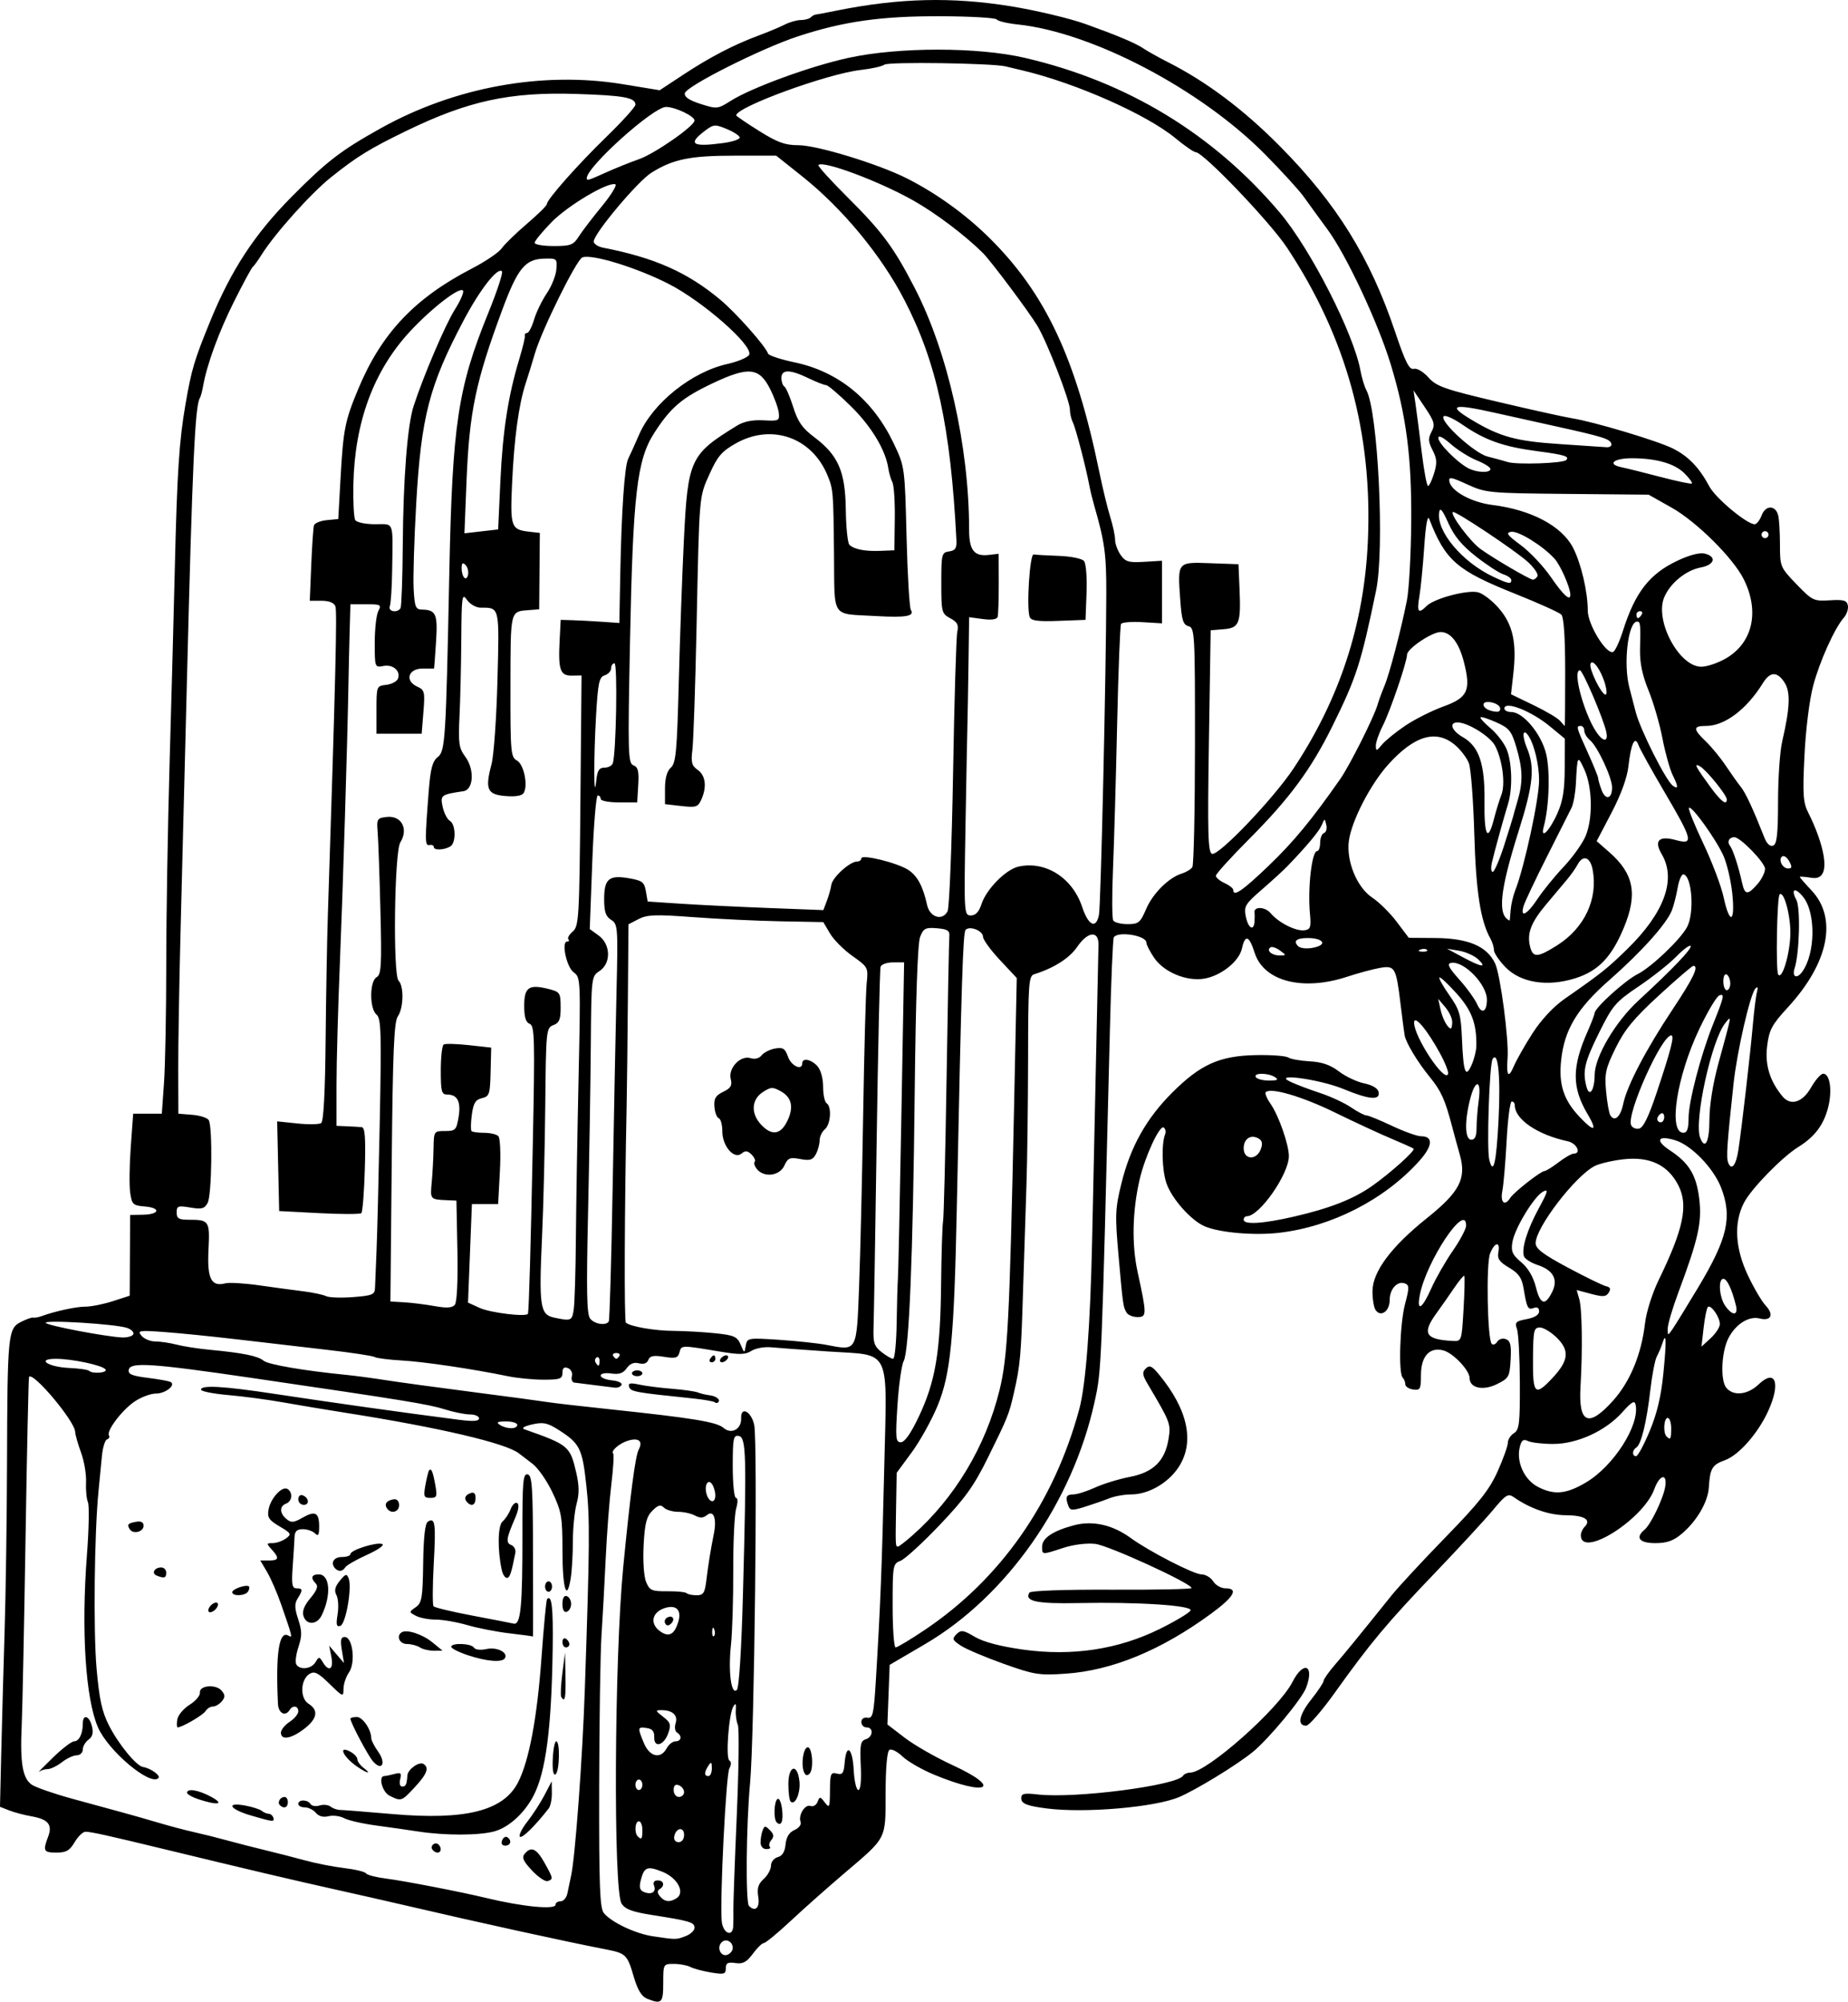 <?xml version="1.0" encoding="UTF-8" standalone="no"?>
<!-- Created with Inkscape (http://www.inkscape.org/) -->

<svg
   width="394.024mm"
   height="426.579mm"
   viewBox="0 0 394.024 426.579"
   version="1.1"
   id="svg1584"
   inkscape:version="1.2 (dc2aeda, 2022-05-15)"
   sodipodi:docname="tv.svg"
   xmlns:inkscape="http://www.inkscape.org/namespaces/inkscape"
   xmlns:sodipodi="http://sodipodi.sourceforge.net/DTD/sodipodi-0.dtd"
   xmlns="http://www.w3.org/2000/svg"
   xmlns:svg="http://www.w3.org/2000/svg">
  <sodipodi:namedview
     id="namedview1586"
     pagecolor="#ffffff"
     bordercolor="#000000"
     borderopacity="0.25"
     inkscape:showpageshadow="2"
     inkscape:pageopacity="0.0"
     inkscape:pagecheckerboard="0"
     inkscape:deskcolor="#d1d1d1"
     inkscape:document-units="mm"
     showgrid="false"
     inkscape:zoom="0.39063903"
     inkscape:cx="1483.4667"
     inkscape:cy="1386.1902"
     inkscape:window-width="1463"
     inkscape:window-height="1027"
     inkscape:window-x="325"
     inkscape:window-y="45"
     inkscape:window-maximized="0"
     inkscape:current-layer="layer1" />
  <defs
     id="defs1581" />
  <g
     inkscape:label="Calque 1"
     inkscape:groupmode="layer"
     id="layer1"
     transform="translate(189.317,239.825)">
    <path
       d="m -51.393,186.098 c -1.146,-0.462 -1.993,-1.886 -2.828,-4.756 -1.334,-4.589 -1.666,-4.912 -5.884,-5.727 -8.619,-1.665 -27.495,-5.806 -43.38,-9.516 -3.057,-0.714 -9.56,-2.188 -14.451,-3.276 -8.742,-1.945 -18.715,-4.295 -36.313,-8.559 -12.177,-2.951 -15.68,-3.725 -16.842,-3.725 -0.547,0 -1.585,1 -2.308,2.223 -1.055,1.786 -1.816,2.223 -3.865,2.223 -2.761,0 -2.946,-0.349 -1.795,-3.377 0.979,-2.575 0.032,-3.733 -3.562,-4.357 -1.514,-0.263 -3.64,-0.826 -4.725,-1.252 l -1.972,-0.773 0.262,-11.239 c 0.143,-6.181 0.467,-17.909 0.718,-26.06 0.251,-8.152 0.484,-24.159 0.516,-35.572 0.08,-27.668 0.21,-29.035 2.889,-30.421 1.159,-0.599 2.367,-1.033 2.685,-0.964 0.318,0.069 1.079,-0.057 1.69,-0.278 2.998,-1.088 7.443,-2.055 9.45,-2.055 1.23,0 3.86,-0.524 5.842,-1.165 l 3.605,-1.165 0.046,-8.605 0.046,-8.606 2.726,-0.048 c 3.58,-0.065 3.892,-1.466 0.392,-1.758 -2.519,-0.21 -2.75,-0.43 -3.11,-2.964 -0.214,-1.506 -0.158,-5.906 0.126,-9.778 l 0.516,-7.04 h 3.053 3.053 l 0.467,-6.598 c 0.257,-3.629 0.471,-14.968 0.476,-25.196 0,-10.229 0.327,-29.604 0.716,-43.054 0.388,-13.45 0.89,-32.126 1.114,-41.5 0.489,-20.426 0.918,-26.99 2.272,-34.831 1.284,-7.428 1.876,-9.417 5.286,-17.742 4.447,-10.858 9.433,-18.478 17.282,-26.409 7.519,-7.599 10.568,-9.943 19.134,-14.706 15.76,-8.764 34.452,-12.158 51.534,-9.356 l 7.869,1.291 5.01,-3.301 c 5.708,-3.76 10.766,-6.389 16.127,-8.379 2.038,-0.757 4.539,-1.804 5.558,-2.326 1.019,-0.523 2.547,-0.953 3.397,-0.955 0.849,0 1.794,-0.255 2.1,-0.56 0.306,-0.306 0.778,-0.577 1.05,-0.602 0.272,-0.025 2.328,-0.415 4.57,-0.866 13.236,-2.661 24.535,-2.938 37.054,-0.907 5.393,0.875 12.573,2.582 15.933,3.787 6.657,2.389 10.573,4.032 12.228,5.131 1.019,0.676 3.353,1.987 5.188,2.912 8.322,4.197 16.271,10.156 24.088,18.058 12.051,12.182 19.152,23.623 24.49,39.456 2.196,6.516 3.03,8.172 3.987,7.922 0.689,-0.181 2.037,0.612 3.134,1.843 1.7,1.908 3.422,2.512 14.798,5.193 7.081,1.669 14.208,3.246 15.839,3.506 4.682,0.747 18.231,4.807 21.491,6.441 3.303,1.655 5.619,4.066 7.763,8.078 1.345,2.517 7.996,8.059 9.672,8.059 0.417,0 1.084,-0.858 1.482,-1.907 0.846,-2.226 2.988,-2.193 3.535,0.055 0.198,0.815 0.364,3.62 0.368,6.234 0,4.657 0.078,4.824 3.522,8.398 3.368,3.494 3.664,3.637 7.107,3.425 2.967,-0.183 3.637,0.021 3.848,1.106 0.141,0.73 -0.236,1.885 -0.836,2.568 -1.998,2.272 -5.178,9.328 -6.572,14.581 -0.789,2.975 -1.576,9.303 -1.845,14.837 -0.406,8.354 -0.293,9.996 0.836,12.228 2.964,5.856 5.595,14.622 0.681,13.824 -1.383,-0.224 -2.514,-0.309 -2.514,-0.187 0,0.122 1.121,1.408 2.49,2.861 5.604,5.941 3.687,15.446 -5.025,24.923 -3.436,3.737 -3.998,4.788 -4.428,8.286 -0.491,3.983 0.568,7.434 3.286,10.709 1.72,2.072 4.255,1.286 6.064,-1.881 0.929,-1.627 2.1,-2.961 2.602,-2.964 1.473,0 1.984,3.716 1.01,7.361 -0.971,3.632 -2.873,6.121 -6.299,8.245 -3.497,2.167 -10.096,8.944 -11.623,11.937 -2.174,4.262 -1.874,9.643 0.86,15.433 1.251,2.649 2.953,5.543 3.782,6.43 1.836,1.963 1.174,3.374 -1.292,2.755 -2.284,-0.573 -5.088,1.194 -6.633,4.183 -1.514,2.928 -1.773,9.011 -0.451,10.603 1.5,1.807 4.553,1.492 6.849,-0.708 3.622,-3.47 4.791,-0.347 2.095,5.596 -2.167,4.777 -6.268,9.451 -9.231,10.523 -2.75,0.994 -3.195,1.746 -3.45,5.824 -0.195,3.113 -2.577,7.178 -5.789,9.881 -1.77,1.489 -3.157,1.976 -5.627,1.976 -3.396,0 -4.33,-1.169 -2.288,-2.863 1.339,-1.112 4.007,-6.667 4.408,-9.179 0.47,-2.949 -1.206,-2.561 -2.326,0.538 -2.355,6.513 -15.67,14.86 -15.67,9.823 0,-0.543 0.371,-1.358 0.825,-1.812 1.477,-1.477 -0.093,-2.436 -4.018,-2.452 -3.59,-0.021 -7.637,-1.419 -11.121,-3.858 -1.189,-0.832 -1.706,-0.509 -4.425,2.763 -1.694,2.038 -7.257,8.064 -12.364,13.391 -10.164,10.603 -13.766,14.909 -21.345,25.515 -2.767,3.872 -5.516,7.04 -6.109,7.04 -1.991,0 -1.546,-2.289 1.089,-5.604 1.438,-1.809 2.617,-3.582 2.621,-3.94 0,-0.358 1.091,-1.905 2.416,-3.438 2.21,-2.557 4.797,-5.723 12.099,-14.808 1.474,-1.834 6.668,-7.429 11.542,-12.433 7.107,-7.297 9.293,-10.061 11.044,-13.964 1.201,-2.676 2.183,-5.422 2.183,-6.101 0,-0.679 0.585,-1.6 1.3,-2.047 1.138,-0.711 1.296,-2.051 1.262,-10.738 -0.021,-5.46 -0.301,-10.634 -0.621,-11.5 -0.51,-1.377 -0.252,-1.636 2.072,-2.071 1.7,-0.319 2.656,-0.914 2.656,-1.655 0,-0.737 -0.414,-0.999 -1.14,-0.72 -1.241,0.476 -1.473,0.027 -2.18,-4.22 -0.368,-2.21 -1.044,-3.167 -3.087,-4.373 -2.068,-1.22 -2.546,-1.908 -2.283,-3.284 0.46,-2.404 -0.805,-2.192 -1.773,0.297 -0.864,2.219 -0.561,18.309 0.361,19.232 0.302,0.302 0.831,0.092 1.175,-0.464 0.352,-0.57 1.161,-0.807 1.852,-0.543 0.968,0.371 1.178,1.289 1.001,4.369 -0.212,3.678 -0.38,3.975 -2.969,5.24 -2.942,1.438 -5.778,0.795 -5.778,-1.311 0,-1.672 -3.545,-5.388 -5.643,-5.914 -2.932,-0.736 -4.732,1.284 -4.732,5.309 0,2.969 -0.153,3.25 -1.667,3.035 -0.917,-0.13 -1.667,-0.626 -1.667,-1.102 0,-0.475 -0.25,-1.115 -0.556,-1.42 -0.942,-0.942 -0.597,-11.573 0.509,-15.731 0.908,-3.412 0.906,-3.989 -0.021,-4.344 -1.628,-0.625 -3.27,1.171 -3.27,3.576 0,2.392 -1.965,3.711 -3.028,2.032 -0.36,-0.569 -0.644,-2.368 -0.63,-3.998 0.036,-4.139 4.005,-9.454 11.597,-15.526 6.987,-5.588 8.469,-8.44 7.021,-13.512 -0.444,-1.556 -1.202,-4.329 -1.684,-6.163 -1.472,-5.598 -2.308,-7.445 -4.689,-10.364 -2.627,-3.219 -5.085,-7.284 -5.386,-8.904 -0.113,-0.612 -0.509,-3.613 -0.878,-6.67 -0.951,-7.87 -1.191,-8.286 -4.447,-7.712 -1.481,0.261 -4.6,1.103 -6.931,1.87 -9.497,3.126 -17.796,0.979 -19.732,-5.107 -1.176,-3.694 -2.034,-3.979 -2.711,-0.9 -0.605,2.756 -4.488,5.84 -8.088,6.424 -3.752,0.609 -8.558,-1.4 -10.622,-4.439 -0.917,-1.351 -1.667,-2.816 -1.667,-3.257 0,-1.51 -6.094,-2.49 -6.943,-1.117 -0.197,0.321 -0.569,9.075 -0.824,19.453 -1.804,73.436 -1.776,72.748 -3.295,79.638 -4.715,21.375 -18.706,41.334 -36.127,51.538 l -7.542,4.417 -0.24,6.353 -0.24,6.353 3.705,2.841 c 2.038,1.562 6.623,4.184 10.19,5.825 10.774,4.959 7.459,6.731 -3.862,2.065 -2.634,-1.085 -5.692,-2.838 -6.795,-3.895 -1.103,-1.057 -2.366,-1.699 -2.807,-1.426 -0.499,0.308 -0.807,3.766 -0.818,9.159 -0.021,10.093 0.366,9.345 -8.876,17.208 -3.465,2.947 -8.575,7.483 -11.357,10.079 -2.782,2.596 -5.356,4.721 -5.721,4.721 -0.365,0 -1.422,1.026 -2.349,2.281 -1.327,1.794 -2.121,2.217 -3.728,1.981 -1.621,-0.238 -2.041,0 -2.041,1.119 0,1.257 -0.359,1.359 -3.15,0.897 -1.732,-0.287 -3.711,-0.817 -4.398,-1.177 -0.686,-0.36 -2.27,-0.655 -3.52,-0.655 -2.26,0 -2.272,0.021 -2.272,4.076 0,4.276 -0.334,4.594 -3.489,3.323 z m 18.311,-10.77 c 0,-1.392 -1.462,-2.133 -2.386,-1.209 -1.107,1.107 -0.132,3.165 1.247,2.635 0.627,-0.24 1.14,-0.882 1.14,-1.426 z m -10.053,-2.54 c 1.046,-0.397 1.901,-1.195 1.901,-1.772 0,-1.175 -0.93,-1.457 -8.95,-2.715 -4.351,-0.682 -5.84,-1.238 -6.613,-2.467 -1.771,-2.816 -1.529,-52.182 0.35,-71.561 1.506,-15.53 2.596,-23.833 3.302,-25.152 0.979,-1.83 0,-2.639 -2.326,-1.904 -1.845,0.586 -3.662,2.183 -3.11,2.735 0.202,0.202 0.027,3.16 -0.39,6.573 -0.416,3.413 -0.958,10.54 -1.204,15.839 -0.246,5.299 -0.647,12.635 -0.892,16.304 -0.245,3.668 -0.468,18.207 -0.495,32.309 -0.042,21.223 0.132,25.859 1.012,26.918 1.632,1.966 6.721,4.368 10.425,4.921 5.011,0.748 4.953,0.749 6.992,-0.027 z m 10.143,-2.056 c 0.05,-0.713 0.067,-2.297 0.04,-3.52 -0.027,-1.223 0.3,-10.312 0.729,-20.197 0.429,-9.886 0.529,-18.557 0.221,-19.268 -0.307,-0.712 -0.5,-2.127 -0.428,-3.146 0.099,-1.393 -0.034,-1.577 -0.531,-0.741 -0.976,1.637 -1.664,10.99 -0.846,11.496 0.432,0.267 0.428,0.908 0,1.692 -0.714,1.277 -2.054,28.128 -1.625,32.573 0.245,2.545 2.287,3.47 2.452,1.112 z m -37.885,-4.632 c 0,-0.408 0.494,-0.741 1.097,-0.741 0.604,0 1.251,-0.75 1.437,-1.668 0.187,-0.917 0.554,-2.668 0.816,-3.891 0.864,-4.033 2.405,-24.956 2.893,-39.277 1.07,-31.405 1.11,-36.619 0.339,-43.723 -0.869,-8.004 -1.372,-9.005 -6.001,-11.947 -2.306,-1.465 -3.211,-1.647 -5.558,-1.118 -1.648,0.372 -2.346,0.793 -1.692,1.024 9.463,3.331 9.769,3.585 11.078,9.187 0.653,2.796 0.679,4.578 0.099,6.67 -0.436,1.57 -0.798,5.189 -0.805,8.043 0,2.853 -0.218,6.431 -0.469,7.952 -0.845,5.111 -1.75,2.03 -1.75,-5.957 -6e-4,-7.189 -0.197,-8.34 -2.133,-12.43 -1.173,-2.479 -3.09,-5.226 -4.261,-6.106 -1.171,-0.88 -2.462,-1.867 -2.869,-2.195 -2.709,-2.176 -17.005,-5.525 -37.054,-8.677 -4.076,-0.641 -10.052,-1.637 -13.28,-2.213 -3.228,-0.576 -8.48,-1.276 -11.672,-1.554 -3.192,-0.279 -5.803,-0.796 -5.803,-1.152 0,-1.024 4.783,-0.753 15.562,0.88 12.948,1.962 27.128,3.954 39.462,5.543 3.017,0.389 4.261,0.302 4.261,-0.296 0,-0.465 -0.872,-0.845 -1.938,-0.845 -1.066,0 -3.484,-0.488 -5.373,-1.084 -3.447,-1.088 -8.616,-1.929 -40.858,-6.653 -21.542,-3.156 -26.172,-3.47 -26.509,-1.802 -0.193,0.959 0.638,1.317 4.054,1.742 2.364,0.294 4.565,0.698 4.89,0.897 1.125,0.689 -1.151,2.454 -3.167,2.454 -1.113,0 -3.148,0.758 -4.523,1.685 -2.693,1.815 -6.075,6.278 -5.483,7.236 0.2,0.323 0.021,0.704 -0.416,0.846 -0.428,0.143 -0.917,1.755 -1.087,3.583 -0.17,1.828 -0.493,5.158 -0.719,7.4 -0.887,8.821 -1.121,29.831 -0.42,37.813 0.579,6.595 1.152,9.229 2.649,12.166 2.042,4.007 5.825,8.623 7.256,8.853 1.665,0.268 3.82,1.828 3.276,2.371 -1.733,1.733 -10.683,-5.783 -12.873,-10.81 -2.67,-6.131 -3.599,-20.64 -2.357,-36.827 0.416,-5.423 0.51,-10.444 0.21,-11.157 -0.3,-0.714 -0.482,-2.649 -0.403,-4.301 0.078,-1.651 -0.403,-4.486 -1.07,-6.299 -0.667,-1.813 -1.231,-3.796 -1.252,-4.408 -0.08,-2.267 -8.915,-12.803 -9.831,-11.723 -0.111,0.13 -0.446,15.577 -0.746,34.326 -0.3,18.749 -0.669,36.757 -0.822,40.018 -0.373,7.993 0.202,11.303 2.192,12.606 0.891,0.584 4.778,1.926 8.638,2.981 3.859,1.055 8.684,2.372 10.722,2.927 2.038,0.554 5.54,1.554 7.781,2.221 2.242,0.667 5.577,1.546 7.411,1.953 1.834,0.407 5.002,1.2 7.04,1.762 2.038,0.562 5.706,1.503 8.152,2.09 2.445,0.588 6.281,1.572 8.522,2.187 2.242,0.615 5.988,1.347 8.325,1.625 2.337,0.278 4.422,0.785 4.633,1.126 0.21,0.341 2.133,0.84 4.273,1.109 3.777,0.475 16.054,2.851 21.305,4.124 7.704,1.867 14.821,2.566 14.821,1.455 z m -5.003,-7.295 c -1.867,-1.981 -2.222,-2.782 -1.577,-3.559 1.378,-1.66 2.516,-1.154 4.22,1.877 1.887,3.358 1.918,3.533 0.692,3.935 -0.51,0.168 -2.01,-0.846 -3.335,-2.252 z m -21.274,-4.511 c -0.506,-0.819 0.663,-1.704 1.347,-1.019 0.705,0.705 0.573,1.709 -0.224,1.709 -0.384,0 -0.889,-0.31 -1.124,-0.69 z m 14.891,-1.9 c 0.234,-0.609 0.724,-0.923 1.088,-0.697 1.046,0.647 0.774,1.805 -0.425,1.805 -0.661,0 -0.921,-0.435 -0.663,-1.107 z m 3.802,-0.795 c -0.29,-0.291 0.418,-1.732 1.575,-3.204 1.157,-1.472 2.8,-4.009 3.653,-5.64 l 1.55,-2.964 0.032,2.44 c 0.021,1.342 -0.281,2.843 -0.665,3.335 -2.905,3.728 -5.703,6.475 -6.145,6.033 z M -100.15,150.492 c -2.038,-0.318 -6.06,-0.892 -8.938,-1.277 -2.878,-0.384 -5.956,-1.085 -6.84,-1.559 -0.884,-0.473 -2.389,-0.664 -3.345,-0.424 -1.109,0.279 -2.085,0.021 -2.7,-0.723 -0.529,-0.637 -1.588,-1.159 -2.354,-1.159 -0.765,0 -1.391,-0.334 -1.391,-0.741 0,-0.978 2.003,-0.955 2.612,0.029 0.262,0.424 1.132,0.563 1.932,0.309 0.8,-0.254 1.856,-0.147 2.346,0.239 0.49,0.386 1.391,0.704 2.002,0.708 0.611,0 5.637,0.4 11.168,0.879 15.602,1.354 23.668,-0.674 26.789,-6.735 2.35,-4.564 4.078,-13.732 5.003,-26.555 0.485,-6.724 1.022,-12.366 1.193,-12.537 1.003,-1.003 1.323,1.805 1.197,10.517 -0.245,17.014 -1.45,26.301 -4.069,31.366 -1.931,3.733 -5.251,6.767 -8.347,7.627 -3.248,0.901 -10.597,0.916 -16.261,0.032 z m -35.757,-3.444 c -4.506,-1.328 -5.33,-2.873 -1.112,-2.085 1.528,0.285 3.113,0.794 3.52,1.131 0.408,0.337 1.066,0.615 1.464,0.619 0.397,0 0.842,0.366 0.988,0.804 0.33,0.989 -0.032,0.954 -4.86,-0.469 z m 6.258,-2.172 c -0.592,-0.592 0.078,-1.749 1.012,-1.749 0.384,0 0.697,0.5 0.697,1.112 0,1.146 -0.874,1.472 -1.709,0.638 z m -17.374,-1.266 c -1.325,-0.434 -2.408,-1.055 -2.408,-1.378 0,-1.013 2.487,-0.584 5.187,0.894 2.895,1.585 1.381,1.848 -2.779,0.484 z m 40.759,-0.75 c -1.547,-0.766 -2.449,-4.166 -1.112,-4.19 0.306,0 1.284,-0.206 2.173,-0.444 1.36,-0.364 1.553,-0.185 1.211,1.122 -0.234,0.894 -0.055,1.556 0.421,1.556 0.793,0 0.96,-0.357 1.124,-2.408 0.103,-1.273 2.503,-2.968 3.41,-2.408 1.285,0.794 0.778,2.138 -1.884,5.002 -2.781,2.991 -2.84,3.01 -5.343,1.771 z m -71.829,-8.07 c 1.992,-1.936 4.051,-3.52 4.576,-3.52 1.063,0 1.853,-1.607 1.853,-3.766 0,-2.109 1.379,-1.722 1.948,0.547 0.351,1.397 0.141,2.227 -0.727,2.861 -0.671,0.491 -1.221,1.44 -1.221,2.108 0,0.668 -0.584,1.223 -1.297,1.232 -0.713,0 -2.131,0.669 -3.15,1.466 -1.019,0.797 -2.37,1.457 -3.001,1.466 -0.632,0 -1.476,0.267 -1.876,0.572 -0.4,0.306 0.902,-1.028 2.895,-2.964 z m 106.634,0.23 c 0.09,-2.063 0.424,-3.75 0.743,-3.75 0.856,0 0.706,6.504 -0.164,7.042 -0.467,0.288 -0.682,-0.935 -0.58,-3.291 z m -41.68,1.665 c -3.027,-2.072 -4.215,-4.666 -1.462,-3.193 0.815,0.436 1.482,1.162 1.482,1.612 0,0.45 0.584,1.262 1.297,1.803 1.884,1.43 0.84,1.254 -1.317,-0.222 z m 3.318,-1.183 c -1.054,-1.216 -4.78,-8.263 -4.78,-9.04 0,-0.21 0.614,-0.381 1.363,-0.381 1.252,0 3.083,2.703 3.083,4.552 0,0.427 0.657,1.7 1.46,2.828 1.787,2.51 0.811,4.277 -1.127,2.04 z m -19.601,-6.069 c 0,-0.602 0.834,-1.641 1.853,-2.309 1.019,-0.668 1.853,-1.676 1.853,-2.24 0,-1.189 -1.182,-1.371 -1.853,-0.285 -0.909,1.47 -2.383,0.7 -2.481,-1.297 -0.528,-10.832 0.244,-15.79 2.264,-14.541 0.899,0.555 0.834,0.283 -1.602,-6.715 -0.841,-2.418 -2.183,-5.503 -2.98,-6.855 l -1.45,-2.458 h 1.827 c 2.146,0 2.274,-0.502 0.602,-2.35 -1.149,-1.269 -1.134,-1.355 0.229,-1.355 0.801,0 2.061,-0.443 2.801,-0.984 1.25,-0.914 1.153,-1.098 -1.358,-2.579 -2.284,-1.348 -2.647,-1.907 -2.339,-3.604 0.437,-2.409 2.901,-5.071 4.042,-4.366 1.181,0.73 1.001,2.615 -0.296,3.113 -1.451,0.557 -1.416,2.057 0.078,3.296 0.999,0.829 1.542,0.784 3.4,-0.283 2.724,-1.563 3.563,-1.117 3.563,1.893 0,1.811 -0.198,2.13 -0.889,1.439 -0.489,-0.489 -1.656,-0.889 -2.594,-0.889 -1.255,0 -1.721,0.44 -1.767,1.667 -0.034,0.917 -0.211,3.752 -0.392,6.299 -0.271,3.806 -0.128,4.632 0.803,4.632 1.364,0 1.402,0.33 0.253,2.171 -0.687,1.101 -0.661,2.073 0.118,4.436 0.822,2.49 0.83,3.539 0.046,5.912 -0.524,1.587 -0.724,3.254 -0.446,3.705 0.778,1.258 3.218,0.974 4.088,-0.477 0.741,-1.235 0.815,-1.235 1.556,0 1.296,2.16 2.348,1.522 1.832,-1.112 l -0.472,-2.409 1.579,1.853 1.579,1.853 -0.458,-2.779 c -0.354,-2.15 -0.213,-2.779 0.622,-2.779 1.696,0 2.35,5.48 0.9,7.549 -0.645,0.92 -1.172,2.501 -1.172,3.512 0,1.779 -0.097,1.744 -2.984,-1.075 -2.44,-2.383 -3.217,-2.768 -4.261,-2.114 -1.946,1.218 -2.077,5.187 -0.21,6.353 2.206,1.378 1.881,3.215 -0.952,5.376 -2.764,2.108 -4.932,2.458 -4.932,0.796 z m -22.099,-2.784 c 0.13,-0.911 1.304,-2.328 2.608,-3.15 1.304,-0.822 2.304,-1.994 2.223,-2.606 -0.206,-1.544 3.43,-1.864 4.638,-0.408 0.762,0.918 0.769,1.372 0.032,2.26 -0.508,0.612 -1.365,1.112 -1.907,1.112 -0.541,0 -1.251,0.444 -1.577,0.987 -0.504,0.839 -5.008,3.46 -5.946,3.46 -0.17,0 -0.202,-0.745 -0.072,-1.656 z m 81.874,-4.829 c -0.187,-0.306 -0.084,-2.557 0.23,-5.002 l 0.569,-4.447 0.097,5.002 c 0.092,4.727 -0.111,5.733 -0.895,4.447 z m -19.943,-8.909 c -1.936,-0.644 -3.52,-1.446 -3.52,-1.782 0,-0.898 4.276,-0.745 4.844,0.174 0.28,0.454 1.406,0.582 2.668,0.305 2.241,-0.492 4.684,0.728 3.923,1.959 -0.592,0.957 -3.886,0.684 -7.915,-0.655 z m -10.19,-1.652 c -0.612,-0.395 -1.862,-0.724 -2.779,-0.73 -1.581,0 -2.344,-1.729 -1.107,-2.493 1.097,-0.678 4.427,0.414 6.548,2.149 l 2.155,1.762 -1.853,0.021 c -1.019,0 -2.353,-0.308 -2.964,-0.703 z m 30.384,-1.155 c 0,-0.635 0.333,-0.949 0.741,-0.697 0.407,0.252 0.741,0.772 0.741,1.155 0,0.384 -0.333,0.697 -0.741,0.697 -0.408,0 -0.741,-0.52 -0.741,-1.155 z m -11.257,-1.841 c -2.727,-0.318 -6.78,-1.108 -9.007,-1.755 -2.227,-0.647 -5.27,-1.177 -6.763,-1.177 -1.492,0 -3.391,-0.363 -4.219,-0.806 -1.5,-0.802 -1.5,-0.81 -0.034,-1.837 1.307,-0.916 1.485,-1.964 1.586,-9.36 0.076,-5.564 0.409,-8.511 1.002,-8.877 1.553,-0.96 1.728,0.303 1.251,9.023 -0.256,4.687 -0.273,8.747 -0.038,9.022 0.236,0.275 3.93,1.162 8.21,1.97 4.28,0.809 8.272,1.584 8.872,1.723 1.504,0.348 1.887,-3.602 1.865,-19.222 -0.021,-11.06 0.135,-12.775 1.107,-12.588 0.967,0.187 1.129,2.639 1.152,17.436 0.021,9.471 0.021,17.176 0,17.122 -0.021,-0.053 -2.257,-0.358 -4.984,-0.676 z m -36.685,-4.049 c 0.25,-1.538 0.139,-3.386 -0.247,-4.106 -0.51,-0.953 -0.316,-1.781 0.716,-3.045 1.223,-1.499 1.481,-1.571 1.889,-0.525 0.759,1.948 -0.604,9.739 -1.772,10.128 -0.819,0.273 -0.943,-0.248 -0.586,-2.452 z m -7.272,0.362 c -0.324,-1.021 0.143,-2.23 1.474,-3.812 1.368,-1.626 1.716,-2.549 1.166,-3.099 -1.187,-1.187 -0.941,-1.969 0.619,-1.969 2.39,0 2.711,4.404 0.634,8.708 -1,2.073 -3.258,2.172 -3.893,0.172 z m -20.236,-1.515 c 0.179,-0.535 0.762,-1.119 1.297,-1.297 0.556,-0.185 0.834,0.092 0.648,0.648 -0.179,0.535 -0.762,1.119 -1.297,1.297 -0.556,0.185 -0.834,-0.092 -0.648,-0.648 z m 75.451,-1.065 c 0,-1.252 0.34,-1.863 0.926,-1.667 0.51,0.17 0.926,0.92 0.926,1.667 0,0.747 -0.417,1.498 -0.926,1.667 -0.587,0.195 -0.926,-0.416 -0.926,-1.667 z m -70.402,-2.507 c 0,-0.683 3.053,-1.727 3.562,-1.218 0.16,0.16 0.072,0.647 -0.197,1.082 -0.588,0.951 -3.365,1.063 -3.365,0.137 z m 66.697,-1.198 c 0,-0.612 0.333,-1.112 0.741,-1.112 0.407,0 0.741,0.5 0.741,1.112 0,0.611 -0.333,1.111 -0.741,1.111 -0.408,0 -0.741,-0.5 -0.741,-1.111 z m -82.82,-2.345 c -1.168,-0.47 -0.458,-1.731 0.975,-1.731 0.587,0 1.068,0.5 1.068,1.112 0,1.143 -0.425,1.272 -2.042,0.619 z M -82.33,94.772 c -0.942,-4.308 -0.855,-9.509 0.172,-10.362 0.582,-0.483 1.356,-1.663 1.721,-2.621 0.364,-0.958 0.994,-1.538 1.398,-1.288 0.463,0.286 0.296,1.472 -0.45,3.194 -1.885,4.354 -2.017,5.283 -0.82,5.742 0.613,0.235 1.004,0.99 0.87,1.677 -0.854,4.37 -1.179,5.325 -1.815,5.325 -0.392,0 -0.877,-0.75 -1.077,-1.667 z m -35.482,-0.309 c -1.125,-1.125 -0.385,-2.47 1.359,-2.47 1.019,0 1.853,-0.28 1.853,-0.622 0,-0.859 5.524,-2.61 6.769,-2.146 0.57,0.212 -0.818,1.205 -3.181,2.274 -2.306,1.043 -4.41,2.248 -4.675,2.678 -0.551,0.892 -1.404,1.007 -2.124,0.286 z m -43.852,-8.407 c -0.631,-1.021 -0.405,-1.262 1.487,-1.589 0.932,-0.162 1.482,0.153 1.482,0.846 0,1.338 -2.253,1.902 -2.97,0.743 z m 54.814,-4.487 c -0.576,-0.933 0.021,-1.66 1.534,-1.883 0.635,-0.092 1.09,0.431 1.09,1.257 0,1.511 -1.81,1.943 -2.624,0.626 z m -18.867,-1.865 c 0,-0.645 0.396,-1.041 0.88,-0.88 1.374,0.458 1.602,2.053 0.293,2.053 -0.645,0 -1.173,-0.528 -1.173,-1.173 z m 36.066,0.679 c -0.8,-0.8 -0.571,-1.541 0.618,-1.997 0.756,-0.29 1.111,0.04 1.111,1.032 0,1.456 -0.794,1.9 -1.729,0.965 z m -8.952,-3.767 c 0.276,-1.528 0.625,-2.918 0.774,-3.088 0.474,-0.538 0.802,0.23 1.319,3.088 0.449,2.485 0.339,2.779 -1.047,2.779 -1.386,0 -1.496,-0.294 -1.047,-2.779 z m 70.963,87.809 c -0.299,-1.839 -0.021,-2.752 1.158,-3.82 0.853,-0.772 1.55,-2.05 1.55,-2.84 0,-0.8 0.639,-1.604 1.441,-1.813 0.97,-0.254 1.515,-1.139 1.668,-2.71 0.153,-1.581 0.767,-2.57 1.904,-3.069 0.94,-0.413 1.512,-1.169 1.3,-1.721 -0.552,-1.44 0.955,-3.851 2.126,-3.401 0.553,0.212 1.224,-0.185 1.491,-0.882 0.449,-1.169 0.57,-1.159 1.554,0.143 0.973,1.285 1.07,1.057 1.091,-2.566 0.021,-3.57 0.172,-3.939 1.466,-3.6 1.208,0.316 1.479,-0.061 1.667,-2.322 0.353,-4.234 1.683,-3.158 1.929,1.562 0.122,2.344 0.567,4.261 0.987,4.261 0.476,0 0.672,-1.96 0.519,-5.198 -0.21,-4.432 -0.055,-5.259 1.051,-5.608 1.583,-0.5 1.732,-2.533 0.185,-2.533 -0.611,0 -1.111,-0.515 -1.111,-1.144 0,-0.678 0.528,-1.055 1.297,-0.926 1.146,0.191 1.355,-0.734 1.794,-7.934 0.978,-16.033 1.293,-24.015 1.784,-45.206 0.608,-26.244 1.703,-23.985 -12.079,-24.916 -5.208,-0.352 -10.637,-0.75 -12.064,-0.883 -1.427,-0.135 -3.305,0.21 -4.174,0.764 -1.284,0.818 -2.535,0.847 -6.67,0.155 -8.344,-1.398 -8.259,-1.399 -8.663,0.147 -0.317,1.214 -0.813,1.358 -3.293,0.962 -2.24,-0.358 -3.021,-0.204 -3.354,0.665 -0.28,0.73 -0.992,0.985 -2.008,0.72 -1.056,-0.276 -1.91,0.069 -2.596,1.047 -0.751,1.073 -1.622,1.371 -3.288,1.126 -1.3,-0.191 -2.267,0 -2.267,0.445 0,0.428 1.084,0.883 2.409,1.011 1.325,0.128 2.242,0.566 2.038,0.973 -0.204,0.407 -0.871,0.67 -1.482,0.584 -0.611,-0.086 -2.612,-0.337 -4.446,-0.556 -1.834,-0.219 -3.706,-0.454 -4.16,-0.522 -0.454,-0.067 -0.677,-0.689 -0.496,-1.38 0.183,-0.698 -0.191,-1.456 -0.843,-1.706 -0.823,-0.316 -1.171,-0.021 -1.171,1.01 0,1.272 -0.515,1.459 -4.019,1.459 -2.211,0 -5.629,-0.332 -7.596,-0.738 -7.537,-1.556 -17.859,-3.084 -22.678,-3.358 -2.762,-0.158 -5.351,-0.49 -5.755,-0.739 -0.403,-0.249 -4.98,-0.94 -10.171,-1.535 -5.19,-0.595 -13.772,-1.592 -19.071,-2.217 -5.299,-0.625 -12.299,-1.329 -15.556,-1.567 -5.434,-0.396 -5.838,-0.331 -4.911,0.786 0.555,0.669 1.886,1.219 2.957,1.221 1.071,0 3.114,0.306 4.541,0.676 1.427,0.37 4.595,0.862 7.04,1.093 7.054,0.667 10.291,1.321 11.487,2.324 0.997,0.835 8.609,2.139 17.786,3.046 1.834,0.181 5.502,0.671 8.152,1.089 2.649,0.418 10.986,1.557 18.527,2.531 7.54,0.974 14.71,1.937 15.933,2.139 1.223,0.202 7.226,0.896 13.339,1.541 17.711,1.869 22.881,2.712 24.314,3.963 1.696,1.481 3.876,0.303 3.785,-2.045 -0.103,-2.632 2.159,-1.472 2.785,1.429 0.757,3.511 0.03,66.598 -0.882,76.326 -0.828,8.851 -0.978,25.442 -0.235,26.185 1.353,1.353 2.358,0.38 1.985,-1.923 z m 0.485,-11.603 c 0,-0.782 0.2,-1.941 0.443,-2.575 0.394,-1.026 0.566,-1.03 1.556,-0.04 0.821,0.821 0.901,1.369 0.305,2.087 -0.445,0.536 -0.589,1.193 -0.321,1.461 0.268,0.268 -0.069,0.488 -0.747,0.488 -0.724,0 -1.235,-0.589 -1.235,-1.422 z m 3.438,-4.28 c -0.712,-0.712 -0.57,-4.527 0.187,-4.994 0.363,-0.225 0.799,0.776 0.968,2.224 0.299,2.559 -0.191,3.734 -1.155,2.77 z m 2.973,-4.438 c -0.265,-0.265 -0.482,-1.928 -0.482,-3.694 0,-4.003 1.905,-4.546 2.358,-0.672 0.29,2.49 -0.924,5.317 -1.875,4.366 z m 2.821,-6.348 c -0.626,-1.63 -0.124,-5.016 0.772,-5.212 1.016,-0.223 1.406,4.657 0.449,5.614 -0.534,0.534 -0.909,0.41 -1.221,-0.402 z M -36.913,59.014 c -0.204,-0.204 -2.344,-0.575 -4.755,-0.824 -12.206,-1.26 -13.17,-1.433 -13.502,-2.437 -0.271,-0.82 0.185,-0.926 2.164,-0.502 1.379,0.295 4.509,0.695 6.954,0.888 2.445,0.193 4.947,0.549 5.558,0.791 0.612,0.241 1.695,0.503 2.408,0.582 1.468,0.164 2.469,0.949 1.915,1.503 -0.204,0.204 -0.538,0.204 -0.742,0 z m -17.661,-6.175 c 0,-0.34 0.5,-0.618 1.112,-0.618 0.611,0 1.112,0.278 1.112,0.618 0,0.34 -0.5,0.618 -1.112,0.618 -0.611,0 -1.112,-0.278 -1.112,-0.618 z m 16.674,-3.088 c 0.252,-0.408 0.605,-0.741 0.785,-0.741 0.181,0 0.327,0.334 0.327,0.741 0,0.408 -0.353,0.741 -0.785,0.741 -0.432,0 -0.579,-0.333 -0.327,-0.741 z m 2.223,0 c 0.252,-0.408 0.791,-0.741 1.199,-0.741 0.408,0 0.535,0.334 0.283,0.741 -0.252,0.408 -0.791,0.741 -1.199,0.741 -0.407,0 -0.535,-0.333 -0.283,-0.741 z m -9.406,114.97 c 1.904,-1.207 0.233,-4.353 -2.999,-5.646 -3.261,-1.305 -3.913,-1.035 -4.643,1.922 -0.352,1.425 -0.151,2.063 0.756,2.411 1.622,0.623 2.622,-0.048 2.1,-1.408 -0.26,-0.678 0.032,-1.088 0.773,-1.088 1.342,0 1.595,1.145 0.414,1.875 -0.531,0.328 -0.502,0.811 0.09,1.526 0.98,1.181 2.087,1.31 3.508,0.408 z m 1.624,-13.505 c 0,-1.806 -1.732,-1.551 -2.092,0.308 -0.141,0.731 0.236,1.235 0.926,1.235 0.687,0 1.166,-0.633 1.166,-1.544 z m -8.893,-1.05 c 0,-1.019 -0.334,-1.853 -0.741,-1.853 -0.828,0 -1.016,2.442 -0.247,3.211 0.817,0.817 0.988,0.582 0.988,-1.359 z m 8.893,-8.072 c 0,-0.568 -0.5,-1.224 -1.112,-1.459 -0.756,-0.29 -1.111,0.04 -1.111,1.032 0,0.803 0.5,1.459 1.111,1.459 0.612,0 1.112,-0.465 1.112,-1.032 z m -8.893,-1.561 c 0,-0.611 -0.334,-1.112 -0.741,-1.112 -0.408,0 -0.741,0.5 -0.741,1.112 0,0.611 0.334,1.112 0.741,1.112 0.407,0 0.741,-0.5 0.741,-1.112 z m 14.81,-3.52 c 0,-1.348 -0.149,-1.455 -0.73,-0.556 -0.928,1.437 -0.928,2.223 0,2.223 0.408,0 0.736,-0.75 0.73,-1.667 z m -9.623,-4.261 c 0.436,-0.815 1.282,-1.482 1.879,-1.482 1.252,0 1.449,-1.17 0.314,-1.871 -0.424,-0.262 -0.555,-1.157 -0.291,-1.989 0.535,-1.684 -0.663,-2.79 -3.014,-2.782 -1.361,0 -1.332,0.12 0.349,1.412 1.586,1.219 1.733,1.686 1.096,3.496 -0.928,2.641 -3.078,3.243 -2.99,0.838 0.044,-1.22 -0.407,-1.765 -1.605,-1.935 -1.967,-0.279 -1.994,-0.128 -0.594,3.225 1.228,2.939 3.582,3.466 4.855,1.088 z m 16.264,-33.099 c 0.789,-29.452 0.692,-33.147 -0.886,-33.454 -1.158,-0.225 -1.297,0.466 -1.297,6.472 0,3.698 0.31,6.724 0.689,6.724 0.418,0 0.431,0.901 0.034,2.288 -0.361,1.258 -0.638,7.204 -0.617,13.212 0.021,6.008 -0.198,13.143 -0.489,15.855 -0.609,5.689 0.059,10.765 1.26,9.565 0.47,-0.47 0.982,-8.564 1.306,-20.661 z m 38.658,7.944 C 23.956,96.758 35.403,80.438 40.797,60.497 c 1.402,-5.182 2.361,-17.775 2.745,-36.05 0.326,-15.487 1.227,-57.299 1.355,-62.884 0.071,-3.163 -2.274,-2.928 -4.581,0.46 -1.601,2.35 -5.013,4.51 -9.11,5.766 -1.187,0.364 -1.299,1.893 -1.318,18.021 -0.021,9.693 -0.168,21.792 -0.347,26.887 -0.179,5.095 -0.509,15.339 -0.734,22.764 -0.412,13.662 -0.598,15.702 -1.975,21.701 -1.018,4.437 -1.287,5.103 -5.514,13.666 -2.974,6.024 -4.849,8.639 -10.286,14.347 -3.657,3.839 -7.409,7.269 -8.337,7.622 -1.627,0.618 -1.688,0.962 -1.688,9.553 0,4.901 0.287,8.911 0.638,8.911 0.351,0 3.103,-1.649 6.114,-3.664 z m -52.425,-1.894 c 0.718,-2.456 -0.515,-3.624 -2.967,-2.811 -2.728,0.905 -3.171,3.365 -0.893,4.96 1.864,1.306 3.042,0.649 3.86,-2.149 z m -2.796,0.486 c -0.257,-0.415 -0.105,-0.977 0.336,-1.25 1.139,-0.704 1.875,0.261 0.923,1.212 -0.532,0.532 -0.947,0.545 -1.26,0.038 z m 10.439,1.227 c -0.236,-0.591 -0.412,-0.415 -0.448,0.448 -0.032,0.781 0.143,1.219 0.389,0.973 0.246,-0.246 0.273,-0.885 0.059,-1.421 z m -1.691,-10.421 c 0.442,-3.585 0.917,-6.531 1.611,-9.995 0.647,-3.23 -0.073,-5.116 -1.499,-3.932 -0.767,0.636 -1.46,0.659 -2.536,0.084 -0.815,-0.436 -2.437,-0.793 -3.605,-0.793 -1.168,0 -2.527,-0.404 -3.021,-0.897 -0.703,-0.703 -1.236,-0.559 -2.458,0.663 -1.252,1.252 -1.62,2.708 -1.863,7.368 -0.174,3.343 0.05,6.66 0.529,7.816 0.75,1.81 1.197,2.006 4.518,1.98 2.027,-0.021 3.884,0.17 4.127,0.414 0.243,0.243 1.2,0.442 2.126,0.442 1.426,0 1.743,-0.482 2.072,-3.15 z m 43.971,-9.634 c 9.005,-7.949 15.606,-18.963 18.543,-30.94 1.741,-7.099 2.141,-14.848 3.083,-59.656 l 0.592,-28.161 -3.6,-3.846 c -1.98,-2.115 -3.6,-4.344 -3.6,-4.952 0,-1.28 -2.827,-2.397 -3.708,-1.465 -0.56,0.592 -0.889,10.996 -1.877,59.174 -0.575,28.053 -1.308,35.543 -4.15,42.368 -1.257,3.018 -3.721,7.439 -5.477,9.825 L 1.87,74.045 1.742,81.352 c -0.145,8.267 -0.139,8.418 0.397,8.418 0.215,0 1.618,-1.084 3.119,-2.409 z M -36.8,78.839 c 0,-0.713 -0.298,-1.75 -0.648,-2.303 -0.891,-1.406 -1.798,0.211 -1.191,2.124 0.578,1.821 1.855,1.945 1.839,0.179 z m 185.572,-2.694 c 5.945,-3.484 11.578,-12.284 10.645,-16.63 -0.206,-0.963 -0.84,-0.599 -2.823,1.621 -3.572,3.999 -9.64,6.775 -14.784,6.763 -2.242,0 -4.645,-0.286 -5.342,-0.623 -0.984,-0.477 -1.371,-0.195 -1.738,1.268 -0.796,3.172 0.96,7.013 3.894,8.519 3.44,1.765 5.96,1.537 10.147,-0.916 z m 13.663,-11.016 c 1.575,-3.786 2.439,-7.452 2.922,-12.413 0.682,-6.992 0.608,-8.91 -0.24,-6.22 -0.243,0.772 -0.768,2.01 -1.167,2.751 -0.399,0.741 -1.026,3.982 -1.393,7.2 -0.77,6.756 -1.947,11.575 -2.982,12.214 -0.909,0.562 -0.943,1.84 -0.048,1.84 0.37,0 1.678,-2.418 2.908,-5.373 z M 6.55,62.16 c 3.567,-7.515 4.627,-13.71 4.784,-27.971 0.074,-6.725 0.265,-12.895 0.424,-13.71 0.16,-0.815 0.495,-14.488 0.748,-30.384 0.252,-15.896 0.519,-29.569 0.593,-30.384 0.109,-1.208 -0.38,-1.525 -2.646,-1.712 -2.456,-0.204 -2.875,0.021 -3.591,1.853 -0.519,1.335 -0.93,13.131 -1.143,32.837 -0.383,35.497 -1.198,55.389 -2.358,57.556 -0.447,0.836 -1.043,5.069 -1.323,9.406 -0.457,7.068 -0.382,7.886 0.724,7.886 0.804,0 2.125,-1.876 3.787,-5.378 z m 160.457,2.413 c 0,-1.223 -0.334,-2.223 -0.741,-2.223 -0.824,0 -1.023,3.177 -0.247,3.952 0.837,0.837 0.988,0.573 0.988,-1.729 z M -79.029,63.832 c 0,-0.407 -1.084,-0.736 -2.409,-0.73 -1.828,0 -2.14,0.185 -1.297,0.73 1.457,0.941 3.705,0.941 3.705,0 z M 154.593,58.696 c 3.658,-4.069 6.068,-9.894 6.837,-16.523 0.282,-2.432 1.545,-6.408 2.959,-9.314 5.255,-10.797 6.301,-15.847 4.154,-20.055 -2.231,-4.372 -6.082,-6.204 -11.713,-5.57 -2.351,0.265 -5.109,0.908 -6.127,1.431 -4.178,2.141 -12.598,13.131 -12.598,16.444 0,1.181 1.6,2.391 6.91,5.228 3.8,2.031 7.46,3.811 8.132,3.957 0.873,0.189 1.028,0.576 0.541,1.355 -0.562,0.899 -1.22,0.946 -3.756,0.269 l -3.075,-0.821 0.559,1.954 c 0.598,2.092 0.717,10.77 0.256,18.628 -0.463,7.889 1.694,8.829 6.921,3.015 z M 141.607,53.935 c 3.527,-3.739 3.796,-5.893 1.078,-8.611 -1.233,-1.233 -2.883,-2.242 -3.667,-2.242 -1.297,0 -1.43,0.601 -1.477,6.67 -0.059,7.572 0.412,8.057 4.066,4.183 z m -308.416,-1.9 c -0.54,-0.874 -7.083,-2.283 -10.597,-2.283 -4.263,0 -1.716,1.742 2.853,1.952 2.079,0.095 3.969,0.362 4.199,0.593 0.707,0.707 3.993,0.464 3.544,-0.262 z m 105.319,-1.88 c 0,-0.594 -0.284,-0.904 -0.63,-0.69 -0.346,0.214 -0.438,0.7 -0.204,1.079 0.599,0.97 0.833,0.861 0.833,-0.389 z m 4.247,-1.02 c 0.21,-0.34 -0.09,-0.618 -0.665,-0.618 -0.575,0 -0.875,0.278 -0.665,0.618 0.21,0.339 0.509,0.617 0.665,0.617 0.155,0 0.455,-0.278 0.665,-0.617 z M 1.863,42.156 C 1.926,37.978 2.048,33.726 2.131,32.707 2.215,31.688 2.546,16.098 2.869,-1.938 l 0.587,-32.792 h -2.36 c -1.298,0 -2.494,0.417 -2.659,0.926 -0.164,0.51 -0.538,17.1 -0.83,36.868 -0.291,19.768 -0.59,37.714 -0.663,39.878 -0.114,3.386 0.122,4.137 1.694,5.373 1.005,0.79 2.115,1.437 2.468,1.437 0.352,0 0.693,-3.418 0.757,-7.596 z m -25.073,3.548 c 3.74,0.244 8.326,0.738 10.191,1.098 6.492,1.254 6.337,1.536 6.875,-12.487 0.261,-6.795 0.653,-23.359 0.871,-36.81 0.218,-13.45 0.556,-25.974 0.75,-27.829 0.345,-3.301 0.28,-3.424 -3.015,-5.747 -1.853,-1.306 -4.015,-3.469 -4.804,-4.808 l -1.436,-2.434 -9.097,-0.172 c -5.003,-0.094 -13.377,-0.492 -18.608,-0.884 -8.017,-0.6 -9.85,-0.536 -11.672,0.406 l -2.161,1.118 -0.13,16.099 c -0.071,8.855 -0.189,18.934 -0.26,22.398 -0.457,22.031 -0.544,46.002 -0.17,46.376 0.842,0.842 6.14,1.758 10.269,1.776 2.284,0.021 6.23,0.235 8.768,0.5 4.052,0.424 4.715,0.718 5.429,2.409 0.805,1.909 0.815,1.911 1.105,0.236 0.286,-1.654 0.437,-1.681 7.093,-1.246 z M -27.91,9.345 c -0.515,-0.621 -0.739,-1.328 -0.496,-1.57 0.242,-0.243 -0.052,-0.935 -0.656,-1.538 -0.848,-0.848 -1.333,-0.901 -2.138,-0.233 -1.598,1.326 -4.105,-1.564 -4.105,-4.731 0,-1.393 -0.341,-2.646 -0.757,-2.784 -0.416,-0.139 -0.833,-1.242 -0.926,-2.452 -0.134,-1.753 0.245,-2.4 1.872,-3.186 1.628,-0.787 1.953,-1.34 1.603,-2.733 -0.581,-2.315 2.089,-5.118 4.229,-4.439 0.92,0.292 1.835,0.055 2.371,-0.617 0.48,-0.601 1.774,-1.249 2.875,-1.44 1.678,-0.29 2.123,0 2.741,1.767 0.686,1.967 3.037,3.03 3.037,1.373 0,-1.208 1.899,-0.846 3.22,0.614 0.723,0.798 1.226,2.607 1.226,4.403 0,1.676 0.334,3.254 0.741,3.506 1.135,0.701 0.88,4.52 -0.371,5.558 -0.611,0.507 -1.112,1.571 -1.112,2.363 0,0.792 -0.362,2.117 -0.805,2.944 -0.659,1.231 -1.264,1.418 -3.336,1.029 -2.215,-0.415 -2.637,-0.24 -3.39,1.412 -0.994,2.181 -4.287,2.609 -5.824,0.757 z m 6.34,-10.037 c 1.56,-3.018 1.145,-5.218 -1.238,-6.551 -1.75,-0.979 -2.154,-0.96 -3.891,0.179 -2.421,1.586 -2.561,4.553 -0.327,6.931 2.202,2.344 4.052,2.155 5.455,-0.558 z m 198.952,43.045 c 0,-1.5 -1.937,-4.251 -2.556,-3.632 -0.25,0.25 -0.657,2.25 -0.906,4.445 l -0.452,3.991 1.957,-1.796 c 1.076,-0.988 1.957,-2.342 1.957,-3.008 z m -54.647,-3.162 c 0.219,-3.77 0.289,-6.97 0.155,-7.11 -0.132,-0.141 -1.109,1.027 -2.169,2.594 -1.06,1.567 -2.752,3.982 -3.759,5.367 -3.136,4.313 -2.387,5.6 3.439,5.903 1.927,0.101 1.937,0.074 2.333,-6.754 z m -283.652,5.372 c 0.253,-0.408 -0.312,-1.028 -1.253,-1.376 -2.28,-0.844 -18.122,-1.817 -17.373,-1.067 0.602,0.602 12.597,2.885 16.173,3.078 1.097,0.059 2.201,-0.226 2.453,-0.635 z M 172.762,34.544 c 6.273,-10.453 7.311,-14.974 4.883,-21.276 -1.593,-4.135 -6.322,-9.027 -9.739,-10.076 -3.794,-1.165 -4.42,0 -1.157,2.146 4.089,2.692 5.647,5.281 6.248,10.38 0.585,4.961 -0.208,8.508 -4.43,19.818 -1.266,3.39 -2.301,6.883 -2.301,7.761 0,1.569 0.021,1.571 1.02,0.135 0.561,-0.804 3.025,-4.804 5.476,-8.888 z m -232.279,7.241 c 0.183,-0.306 0.553,-13.061 0.823,-28.346 0.27,-15.285 0.643,-34.205 0.829,-42.046 0.325,-13.664 0.277,-14.294 -1.149,-15.185 -1.143,-0.714 -1.488,-1.727 -1.488,-4.366 0,-4.365 1.007,-5.231 5.24,-4.508 2.884,0.492 3.32,0.822 3.655,2.762 l 0.38,2.203 7.035,0.467 c 3.869,0.257 12.297,0.669 18.729,0.915 l 11.695,0.448 0.738,-1.942 c 0.406,-1.068 0.842,-2.618 0.968,-3.445 0.245,-1.608 3.939,-4.955 5.474,-4.961 0.509,0 0.926,-0.307 0.926,-0.678 0,-0.947 7.695,0.946 10.009,2.462 1.946,1.275 3.127,3.477 4.007,7.476 0.581,2.637 3.266,3.463 4.364,1.342 0.382,-0.738 0.911,-14.014 1.176,-29.503 0.265,-15.489 0.668,-29.008 0.895,-30.043 0.327,-1.491 0.021,-2.095 -1.496,-2.904 -1.829,-0.979 -1.909,-1.296 -1.909,-7.515 0,-6.169 0.084,-6.505 1.667,-6.73 1.338,-0.189 1.645,-0.676 1.554,-2.46 -1.231,-24.094 -4.213,-37.839 -11.094,-51.134 -4.912,-9.49 -13.18,-19.487 -21.77,-26.322 l -5.558,-4.422 h -8.893 c -9.466,0 -13.092,0.748 -17.698,3.62 -2.938,1.831 -12.315,13.003 -12.315,14.672 0,0.512 0.917,1.11 2.038,1.328 10.926,2.122 17.953,5.24 24.925,11.062 3.393,2.833 9.65,9.884 10.21,11.505 0.139,0.401 2.682,1.238 5.653,1.862 9.396,1.972 16.737,7.988 21.174,17.354 2.312,4.879 2.328,4.998 2.696,19.73 0.204,8.152 0.619,15.203 0.922,15.67 0.867,1.333 -1.077,1.681 -7.348,1.315 -9.852,-0.575 -8.89,0.855 -9.039,-13.451 -0.137,-13.169 -0.172,-13.587 -1.393,-16.545 -3.342,-8.095 -11.912,-11.093 -19.508,-6.824 -3.008,1.691 -3.935,2.76 -5.588,6.444 -2.316,5.16 -2.213,3.967 -2.826,33.029 -0.262,12.431 -0.657,24.054 -0.878,25.828 -0.336,2.694 -0.149,3.403 1.137,4.303 1.685,1.18 1.978,3.666 0.75,6.361 -0.707,1.552 -1.148,1.69 -4.261,1.332 l -3.472,-0.399 v -3.335 c 0,-2.198 0.425,-3.713 1.249,-4.446 1.08,-0.959 1.311,-3.448 1.688,-18.156 0.24,-9.374 0.728,-22.955 1.083,-30.178 0.859,-17.447 1.297,-18.392 11.413,-24.595 1.374,-0.842 3.283,-1.216 5.558,-1.089 3.279,0.183 3.455,0.097 3.269,-1.615 -0.107,-0.995 -0.959,-3.309 -1.891,-5.144 -2.302,-4.528 -4.602,-4.738 -12.242,-1.117 -6.528,3.094 -8.906,5.12 -12.427,10.583 -3.68,5.709 -4.529,13.009 -5.158,44.33 -0.481,23.997 -0.425,26.042 0.728,26.485 0.988,0.379 1.203,1.259 1.027,4.194 l -0.223,3.714 -3.891,2e-4 c -2.14,0 -3.891,-0.333 -3.891,-0.741 0,-0.408 -0.285,-0.741 -0.633,-0.741 -0.348,0 -0.874,6.405 -1.168,14.234 l -0.534,14.234 1.909,1.39 c 2.58,1.879 2.669,5.922 0.168,7.561 -1.724,1.129 -1.742,1.289 -1.851,15.765 -0.061,8.043 -0.326,24.203 -0.59,35.91 -0.376,16.669 -0.276,21.531 0.46,22.417 0.982,1.183 3.395,1.534 3.968,0.576 z m -7.468,-2.594 c 0.195,-1.325 0.401,-8.078 0.455,-15.007 0.055,-6.929 0.311,-22.302 0.571,-34.161 0.459,-20.998 0.433,-21.59 -1.011,-22.603 -1.544,-1.083 -2.725,-6.598 -1.414,-6.598 0.394,0 0.508,-0.208 0.253,-0.463 -0.254,-0.254 0.166,-1.005 0.932,-1.667 1.309,-1.131 1.41,-2.85 1.636,-27.884 l 0.241,-26.679 -2.063,0.032 c -2.493,0.038 -2.932,-1.22 -2.611,-7.473 l 0.227,-4.416 2.594,0.08 c 1.427,0.044 4.241,0.193 6.254,0.335 l 3.66,0.255 0.195,-10.339 c 0.255,-13.505 0.915,-23.123 1.695,-24.665 0.344,-0.68 1.394,-3.001 2.333,-5.158 2.926,-6.72 11.176,-13.325 18.762,-15.023 2.367,-0.53 4.486,-1.436 4.707,-2.013 0.77,-2.007 -9.929,-11.379 -17.227,-15.091 -6.844,-3.481 -16.341,-6.393 -18.343,-5.625 -1.274,0.489 -8.675,15.471 -10.152,20.552 -0.533,1.834 -1.407,4.669 -1.942,6.299 -1.475,4.496 -2.454,11.671 -2.893,21.212 -0.434,9.42 -0.242,9.96 3.688,10.404 l 2.223,0.251 -0.069,8.141 -0.069,8.141 -2.082,0.16 c -4.151,0.319 -4.015,-0.226 -4.045,16.105 -0.025,14.148 0.069,15.255 1.368,15.95 1.472,0.788 2.417,5.212 1.474,6.898 -0.346,0.619 -1.692,0.854 -3.884,0.68 -3.925,-0.312 -4.417,-1.429 -2.991,-6.794 0.487,-1.834 1.057,-9.897 1.265,-17.917 0.41,-15.768 0.488,-15.431 -3.584,-15.431 -0.968,0 -2.265,-0.736 -2.904,-1.647 -1.07,-1.527 -1.159,-0.921 -1.222,8.337 -0.038,5.491 -0.21,12.908 -0.384,16.481 -0.278,5.724 -0.13,6.746 1.235,8.594 2.013,2.722 1.771,7.025 -0.413,7.349 -4.791,0.712 -4.95,0.832 -4.409,3.34 0.283,1.31 0.973,2.648 1.535,2.974 1.268,0.736 1.347,4.677 0.109,5.442 -1.28,0.791 -3.533,0.881 -3.533,0.141 0,-0.34 -0.417,-0.534 -0.926,-0.432 -0.986,0.197 -0.998,-0.817 -0.145,-11.672 0.36,-4.582 0.787,-6.182 1.88,-7.043 1.631,-1.286 1.763,-3.365 2.495,-39.274 0.645,-31.683 1.807,-39.429 8.315,-55.419 1.871,-4.599 3.18,-8.583 2.909,-8.855 -0.936,-0.936 -4.706,3.896 -8.198,10.508 -7.301,13.826 -9.027,20.49 -10.082,38.945 -0.431,7.54 -0.681,15.711 -0.553,18.156 0.202,3.865 0.425,4.45 1.714,4.474 3.067,0.057 3.451,0.92 3.062,6.901 -0.202,3.118 -0.391,5.673 -0.419,5.677 -0.027,0 -1.134,0 -2.459,0 -3.056,0 -3.834,2.609 -1.14,3.837 1.583,0.721 1.679,1.115 1.331,5.412 l -0.376,4.635 h -4.817 -4.817 v -5.09 c 0,-5.027 0.025,-5.092 2.082,-5.328 1.145,-0.13 2.266,-0.719 2.491,-1.306 0.633,-1.65 -1.029,-3.106 -3.095,-2.711 -1.831,0.35 -1.848,0.305 -1.848,-4.969 0,-2.928 0.345,-5.968 0.767,-6.756 0.706,-1.319 0.499,-1.433 -2.594,-1.433 h -3.361 l -0.162,5.743 c -0.088,3.159 -0.206,8.245 -0.258,11.302 -0.214,12.4 -1.176,43.635 -1.837,59.656 -0.387,9.374 -0.705,20.963 -0.706,25.752 v 8.708 l 2.223,0.092 c 1.223,0.051 2.64,0.137 3.15,0.189 0.7,0.073 0.862,2.264 0.663,8.986 -0.145,4.889 -0.478,9.089 -0.741,9.334 -0.263,0.245 -4.313,0.245 -9,0 l -8.522,-0.445 -0.213,-9.557 -0.213,-9.557 4.294,0.449 c 2.362,0.247 4.65,0.212 5.084,-0.078 0.513,-0.341 0.846,-6.505 0.95,-17.57 0.088,-9.375 0.302,-21.38 0.475,-26.679 1.649,-50.465 2.001,-64.865 1.611,-65.882 -0.293,-0.763 -1.348,-1.185 -2.959,-1.185 h -2.504 l 0.311,-7.596 c 0.172,-4.178 0.435,-7.99 0.586,-8.472 0.151,-0.482 1.377,-0.982 2.725,-1.111 l 2.451,-0.235 0.476,-8.522 c 0.594,-10.639 0.939,-12.383 3.814,-19.268 4.932,-11.81 11.995,-19.281 24.198,-25.596 2.89,-1.496 5.756,-3.435 6.368,-4.31 0.612,-0.875 3.024,-3.222 5.361,-5.217 2.337,-1.995 4.248,-3.874 4.248,-4.177 0,-0.989 6.54,-8.376 12.782,-14.438 3.363,-3.266 6.115,-6.315 6.115,-6.776 0,-1.515 -2.471,-1.964 -12.598,-2.289 -14.239,-0.457 -23.125,1.483 -36.414,7.95 -7.691,3.743 -10.345,5.38 -15.9,9.811 -4.258,3.396 -11.968,11.994 -14.804,16.511 -0.768,1.223 -1.613,2.39 -1.877,2.594 -0.264,0.204 -2.045,3.494 -3.958,7.312 -3.272,6.529 -5.809,13.448 -6.622,18.058 -0.195,1.114 -0.513,2.281 -0.704,2.594 -1.027,1.684 -1.576,13.715 -2.75,60.224 -0.448,17.73 -1.055,41.574 -1.349,52.987 -0.294,11.413 -0.521,24.919 -0.505,30.014 l 0.03,9.263 2.955,0.241 c 1.625,0.132 3.204,0.632 3.509,1.112 0.858,1.349 0.676,15.976 -0.22,17.65 -0.671,1.253 -1.258,1.411 -3.705,0.998 -2.612,-0.441 -2.908,-0.334 -2.908,1.056 0,1.267 0.458,1.547 2.533,1.547 4.426,0 4.561,0.206 4.254,6.448 -0.303,6.138 0.591,7.89 3.62,7.098 0.795,-0.208 4.03,-0.021 7.191,0.433 3.16,0.446 7.413,1.021 9.452,1.278 2.038,0.257 4.206,0.719 4.817,1.026 0.612,0.307 3.196,0.398 5.744,0.202 4.098,-0.316 4.637,-0.539 4.683,-1.936 0.027,-0.868 0.172,-4.413 0.322,-7.877 0.149,-3.465 0.462,-16.01 0.697,-27.878 0.37,-18.698 0.278,-21.703 -0.692,-22.508 -1.528,-1.268 -1.51,-7.125 0.025,-7.984 0.987,-0.552 1.097,-2.517 0.8,-14.303 -0.189,-7.514 -0.454,-14.996 -0.588,-16.627 -0.23,-2.791 -0.118,-2.978 1.915,-3.21 3.163,-0.361 4.716,2.539 2.911,5.436 -1.266,2.031 -1.594,28.226 -0.369,29.452 1.175,1.175 1.078,5.84 -0.16,7.621 -0.806,1.161 -1.073,7.561 -1.297,31.105 l -0.281,29.643 2.964,0.176 c 1.63,0.097 4.551,0.462 6.49,0.81 2.549,0.457 3.736,0.38 4.282,-0.278 0.459,-0.553 0.675,-5.094 0.55,-11.555 l -0.208,-10.651 -1.853,-0.08 c -3.789,-0.164 -3.758,-0.13 -3.416,-3.81 0.181,-1.936 0.355,-5.191 0.39,-7.233 0.061,-3.676 0.086,-3.712 2.45,-3.705 2.21,0 2.425,-0.213 2.887,-2.957 0.549,-3.26 -0.228,-4.817 -2.401,-4.817 -1.227,0 -1.391,-0.606 -1.391,-5.144 0,-2.829 0.279,-5.316 0.619,-5.526 0.341,-0.21 2.758,-0.147 5.373,0.141 l 4.753,0.524 -0.124,5.184 c -0.116,4.771 -0.262,5.216 -1.853,5.59 -1.377,0.324 -1.814,1.043 -2.15,3.535 -0.232,1.72 -0.26,3.289 -0.061,3.488 0.198,0.197 1.405,0.36 2.682,0.36 1.277,0 2.639,0.315 3.026,0.701 0.399,0.398 0.544,3.685 0.333,7.596 l -0.371,6.895 h -2.796 -2.796 l -0.416,10.496 -0.415,10.496 2.47,1.128 c 2.355,1.075 10.181,2.003 10.318,1.223 0.217,-1.239 0.578,-13.914 1.026,-36.025 0.46,-22.676 0.392,-25.325 -0.66,-25.729 -0.833,-0.32 -1.173,-1.431 -1.173,-3.831 0,-3.938 0.987,-4.645 5.07,-3.631 2.568,0.638 2.683,0.804 2.697,3.904 0.021,2.622 -0.284,3.351 -1.552,3.834 -1.523,0.579 -1.571,1.054 -1.725,17.142 -0.088,9.1 -0.397,21.715 -0.689,28.032 -0.677,14.674 -0.407,16.513 2.51,17.137 3.717,0.796 3.885,0.726 4.253,-1.76 z m 247.775,-0.894 c -0.856,-3.411 -1.889,-5.591 -2.65,-5.591 -1.168,0 -0.9,3.916 0.394,5.764 1.551,2.215 2.83,2.116 2.256,-0.172 z m -64.934,-3.553 c 0.952,-2.14 3.013,-5.739 4.579,-7.999 1.566,-2.259 2.848,-4.677 2.848,-5.373 0,-5.175 -8.539,7.654 -9.887,14.854 -0.677,3.617 0.511,2.902 2.461,-1.482 z m 25.802,0.701 c 1.274,-2.614 0.193,-4.589 -3.112,-5.679 -1.394,-0.46 -2.704,-1.28 -2.912,-1.822 -0.608,-1.585 0.642,-5.659 3.156,-10.286 1.955,-3.597 2.102,-4.177 0.897,-3.532 -1.927,1.031 -6.066,7.857 -6.542,10.788 -0.317,1.951 0,2.667 1.889,4.256 1.48,1.245 2.572,3.107 3.136,5.347 0.941,3.735 1.983,4.013 3.487,0.928 z M 132.696,15.457 c 0.739,-1.18 6.533,-5.723 7.299,-5.723 0.31,0 1.657,-0.834 2.994,-1.853 1.336,-1.019 2.785,-1.853 3.22,-1.853 1.719,0 0.665,-2.222 -1.248,-2.631 -6.444,-1.379 -11.301,-4.677 -11.301,-7.673 0,-0.447 -0.291,-0.812 -0.648,-0.812 -0.356,0 -0.846,3.752 -1.089,8.337 -0.242,4.585 -0.656,9.421 -0.918,10.746 -0.487,2.454 0.524,3.327 1.692,1.462 z m -2.498,-16.627 c 0.463,-9.236 -0.088,-14.864 -1.269,-12.953 -0.686,1.11 -1.283,19.121 -0.71,21.442 0.86,3.484 1.52,0.652 1.979,-8.49 z m 51.158,6.29 c 0.761,-5.138 2.534,-20.511 3.058,-26.511 0.267,-3.057 0.665,-6.225 0.886,-7.04 0.262,-0.97 0.151,-1.226 -0.321,-0.741 -1.121,1.151 -3.935,13.387 -4.687,20.38 -1.383,12.867 -1.57,15.605 -1.139,16.729 0.712,1.855 1.698,0.595 2.203,-2.816 z m -6.196,-6.317 c 0,-3.084 0.741,-7.703 1.929,-12.043 2.931,-10.707 2.862,-10.297 1.437,-8.536 -2.91,3.596 -6.697,20.887 -5.346,24.409 1.045,2.722 1.978,0.916 1.98,-3.83 z m -49.654,1.771 c 0,-1.37 0.212,-4.038 0.471,-5.929 0.612,-4.466 -0.751,-4.572 -1.865,-0.145 -1.205,4.787 -1.081,8.565 0.283,8.565 0.767,0 1.111,-0.77 1.111,-2.49 z m 45.208,-2.141 c 0,-3.453 2.598,-13.421 5.16,-19.824 2.436,-6.086 2.583,-6.752 1.389,-6.294 -0.571,0.219 -2.476,3.41 -4.233,7.09 -4.859,10.175 -6.708,22.177 -3.416,22.177 0.797,0 1.098,-0.863 1.1,-3.15 z m -21.546,-0.848 c -3.353,-5.683 -3.35,-10.001 0.021,-17.603 0.785,-1.774 1.465,-3.559 1.512,-3.966 0.134,-1.168 6.508,-6.917 9.126,-8.232 2.958,-1.486 9.176,-7.405 10.58,-10.072 1.583,-3.007 1.038,-10.84 -0.779,-11.197 -0.396,-0.078 -0.952,1.192 -1.235,2.823 -0.283,1.63 -0.838,3.802 -1.232,4.826 -1.095,2.844 -6.524,8.902 -13.294,14.839 -6.919,6.067 -9.655,10.621 -10.334,17.196 -0.528,5.116 0.546,8.402 3.912,11.971 3.174,3.365 3.914,3.116 1.731,-0.584 z m 14.736,-4.533 c 3.088,-9.238 3.847,-12.219 3.109,-12.219 -2.047,0 -9.508,16.616 -8.564,19.074 0.22,0.575 0.981,0.933 1.691,0.796 0.905,-0.174 2.027,-2.454 3.764,-7.651 z m 1.62,5.152 c 0,-0.636 -0.333,-0.949 -0.741,-0.697 -0.408,0.252 -0.741,0.772 -0.741,1.155 0,0.384 0.333,0.697 0.741,0.697 0.407,0 0.741,-0.52 0.741,-1.155 z m -8.743,-2.782 c 0.801,-3.854 4.816,-11.535 10.513,-20.112 4.475,-6.736 5.695,-9.299 4.429,-9.299 -0.258,0 -3.539,2.817 -7.29,6.26 -5.368,4.927 -7.339,7.315 -9.258,11.213 -2.154,4.376 -2.393,5.453 -2.048,9.252 0.214,2.365 0.621,4.673 0.903,5.13 0.908,1.469 2.171,0.347 2.751,-2.444 z m -6.09,-6.199 c 0.021,-3.823 4.419,-11.287 9.309,-15.789 7.301,-6.722 11.602,-11.227 11.149,-11.68 -0.235,-0.235 -1.615,0.795 -3.066,2.289 -1.451,1.494 -5.047,4.342 -7.992,6.329 -4.974,3.356 -5.575,4.06 -8.482,9.928 -3.101,6.258 -3.542,8.179 -2.646,11.525 0.615,2.298 1.713,0.645 1.728,-2.603 z m -32.943,-4.511 c -2.746,-5.046 -5.52,-8.356 -5.555,-6.629 -0.061,2.983 6.561,12.999 7.243,10.955 0.139,-0.418 -0.62,-2.365 -1.688,-4.326 z m 19.744,-4.41 c 1.837,-2.842 4.441,-5.623 6.797,-7.261 7.771,-5.4 9.099,-6.455 13.333,-10.588 7.924,-7.737 10.53,-14.88 7.376,-20.22 -1.726,-2.921 -0.616,-4.027 3.031,-3.02 3.829,1.058 3.582,0 -2.395,-10.149 -2.792,-4.746 -5.316,-9.296 -5.608,-10.112 -0.753,-2.103 -1.597,-0.31 -2.139,4.551 -0.27,2.413 -1.589,6.031 -3.598,9.868 l -3.172,6.058 2.694,2.36 c 5.244,4.594 6.08,8.909 3.113,16.059 -2.616,6.305 -5.457,9.265 -10.374,10.812 -5.942,1.869 -11.644,0.963 -14.874,-2.363 -1.355,-1.396 -2.465,-3.036 -2.465,-3.646 0,-0.609 -0.325,-1.687 -0.722,-2.395 -2.15,-3.835 -3.114,-10.067 -3.465,-22.407 -0.204,-7.133 -0.721,-13.893 -1.151,-15.022 -0.43,-1.129 -1.765,-2.88 -2.966,-3.891 -4.022,-3.384 -8.669,-2.013 -14.263,4.208 -3.791,4.216 -7.791,11.984 -8.362,16.235 -0.579,4.321 1.734,9.936 4.978,12.082 1.462,0.968 3.815,3.293 5.227,5.167 l 2.568,3.407 5.558,0.04 c 7.12,0.05 11.1,1.731 12.854,5.429 1.121,2.361 2.951,16.228 2.657,20.128 -0.287,3.815 0.166,4.477 1.281,1.87 0.61,-1.427 2.449,-4.667 4.086,-7.2 z m -12.027,2.754 c 0.065,-4.786 -0.99,-7.574 -4.231,-11.179 -1.83,-2.035 -3.47,-3.557 -3.645,-3.382 -0.174,0.174 0.779,1.875 2.12,3.777 2.159,3.063 2.466,4.112 2.68,9.16 0.312,7.35 0.767,8.608 2.061,5.7 0.544,-1.223 1.001,-3.057 1.015,-4.076 z m -5.146,-5.105 c 0,-0.77 -0.672,-2.187 -1.494,-3.15 l -1.493,-1.75 0.484,2.223 c 0.446,2.048 1.552,4.076 2.223,4.076 0.153,0 0.28,-0.63 0.28,-1.4 z m 7.399,-4.679 c 0.03,-3.319 -5.005,-8.469 -7.704,-7.88 -0.847,0.185 -0.388,1.084 1.793,3.51 1.612,1.794 3.345,4.195 3.85,5.336 0.942,2.128 2.037,1.614 2.06,-0.966 z m 51.886,-3.511 c 0,-0.791 -0.333,-1.645 -0.741,-1.896 -0.42,-0.26 -0.741,0.363 -0.741,1.438 0,1.043 0.333,1.897 0.741,1.897 0.408,0 0.741,-0.647 0.741,-1.438 z m 12.806,-10.282 c 0.151,-3.877 -1.358,-9.608 -2.285,-8.681 -0.564,0.564 -0.846,16.161 -0.308,17.032 0.787,1.274 2.425,-3.999 2.594,-8.351 z m 2.512,7.83 c 2.857,-3.907 2.957,-12.664 0.183,-16.038 -1.726,-2.099 -2.655,-1.645 -1.406,0.688 0.909,1.699 0.653,11.429 -0.384,14.609 -0.588,1.804 0.472,2.293 1.607,0.741 z m -69.066,-2.687 c -0.804,-0.764 -2.629,-1.587 -4.055,-1.829 l -2.594,-0.439 3.335,1.795 c 4.03,2.17 5.288,2.349 3.314,0.472 z m -42.256,-1.879 c -0.787,-0.575 -1.69,-0.886 -2.006,-0.69 -0.994,0.615 0.206,1.736 1.857,1.736 1.542,0 1.546,-0.025 0.149,-1.046 z m 59.14,-1.138 c 5.797,-3.676 8.69,-9.861 7.523,-16.081 -0.514,-2.739 -2.058,-3.26 -3.22,-1.087 -0.411,0.769 -1.409,2.186 -2.217,3.15 -0.808,0.964 -2.816,3.354 -4.462,5.312 -3.273,3.894 -4.149,6.199 -3.437,9.038 0.6,2.392 1.611,2.334 5.813,-0.331 z m -27.809,0.995 c -0.246,-0.246 -0.885,-0.273 -1.42,-0.059 -0.591,0.237 -0.415,0.412 0.448,0.448 0.781,0.032 1.219,-0.143 0.973,-0.389 z m -23.208,-0.742 c 1.877,-0.72 0.568,-1.775 -2.202,-1.775 -2.414,0 -3.159,0.627 -2.056,1.729 0.616,0.616 2.714,0.638 4.258,0.046 z m -1.742,-6.963 c -0.497,-5.504 0.403,-13.339 1.533,-13.339 0.354,0 0.644,-0.806 0.644,-1.791 0,-0.985 0.372,-1.915 0.826,-2.066 0.454,-0.151 0.672,-0.929 0.485,-1.729 -0.336,-1.433 -0.349,-1.433 -0.962,0.027 -0.558,1.331 -3.195,4.485 -7.389,8.837 -0.815,0.846 -3.238,3.058 -5.383,4.916 -3.568,3.09 -3.86,3.58 -3.427,5.743 0.505,2.527 1.712,3.221 1.858,1.069 0.048,-0.713 0.046,-1.556 0,-1.873 -0.228,-1.387 2.251,-1.312 3.441,0.103 1.709,2.032 5.373,3.878 7.212,3.633 1.272,-0.17 1.429,-0.645 1.169,-3.531 z m -44.978,0.185 c 0.396,-2.066 1.52,-51.372 1.559,-68.364 0.021,-8.484 -0.333,-11.04 -2.603,-18.897 -0.353,-1.223 -0.799,-3.057 -0.991,-4.076 -0.758,-4.025 -2.914,-12.298 -3.523,-13.514 -0.354,-0.708 -0.643,-1.961 -0.643,-2.784 0,-1.869 -4.828,-14.302 -6.909,-17.791 -1.744,-2.924 -9.909,-13.839 -11.634,-15.553 -3.779,-3.755 -9.988,-8.446 -14.753,-11.146 -7.283,-4.127 -19.312,-8.633 -20.33,-7.615 -0.189,0.189 2.563,3.234 6.114,6.768 7.486,7.449 9.925,10.733 14.402,19.394 7.062,13.663 11.619,33.874 11.619,51.542 0,4.397 1.069,5.763 4.222,5.393 l 2.077,-0.243 0.021,6.299 c 0,3.465 -0.097,6.681 -0.235,7.148 -0.16,0.542 -1.305,0.708 -3.164,0.458 l -2.914,-0.391 -0.139,9.917 c -0.076,5.454 -0.176,11.251 -0.224,12.881 -0.048,1.63 -0.235,11.468 -0.418,21.862 -0.325,18.514 -0.302,18.898 1.15,18.898 1.018,0 1.726,-0.753 2.26,-2.405 1.03,-3.186 5.208,-7.413 7.915,-8.008 5.743,-1.262 11.488,2.382 13.551,8.594 1.344,4.045 2.99,4.793 3.596,1.633 z m -14.767,-63.392 c -0.727,-1.894 0,-13.501 0.839,-13.352 0.438,0.078 2.86,0.216 5.383,0.307 2.552,0.092 4.926,0.574 5.351,1.085 0.425,0.513 0.667,3.491 0.545,6.733 l -0.218,5.814 -5.754,0.217 c -4.354,0.164 -5.85,-0.032 -6.146,-0.803 z m 24.81,62.233 c 1.438,-3.354 4.822,-6.714 7.651,-7.597 0.919,-0.287 1.917,-0.893 2.216,-1.348 0.299,-0.455 0.549,-12.113 0.556,-25.907 0.021,-23.889 -0.055,-25.098 -1.375,-25.443 -1.141,-0.298 -1.453,-1.288 -1.76,-5.577 -0.586,-8.194 -0.667,-8.095 6.391,-7.845 l 6.02,0.214 0.223,5.172 c 0.322,7.467 -0.042,8.402 -3.376,8.678 l -2.776,0.23 -0.371,23.624 c -0.309,19.687 -0.2,23.689 0.655,24.017 1.373,0.526 13.088,-11.73 17.374,-18.178 9.846,-14.81 15.073,-30.769 15.858,-48.417 1.027,-23.099 -4.575,-43.456 -17.219,-62.563 -3.645,-5.509 -17.879,-20.38 -19.506,-20.38 -0.388,0 -2.326,-1.339 -4.306,-2.974 -6.097,-5.039 -21.101,-11.694 -32.504,-14.419 -1.223,-0.292 -2.89,-0.689 -3.705,-0.882 -2.944,-0.697 -25.02,-1.014 -25.839,-0.371 -0.462,0.362 -2.734,0.871 -5.05,1.131 -7.082,0.794 -26.544,7.894 -26.544,9.683 0,0.141 2.187,1.628 4.86,3.304 3.925,2.461 5.538,3.047 8.386,3.047 3.974,0 17.087,4.012 23.171,7.089 6.28,3.176 12.48,7.646 17.533,12.64 11.985,11.846 18.48,25.662 23.471,49.931 0.713,3.465 1.759,7.776 2.326,9.581 0.567,1.805 1.031,3.982 1.031,4.838 0,0.856 0.534,2.317 1.186,3.249 1.019,1.454 1.723,1.66 5.002,1.462 l 3.817,-0.231 v 6.67 6.67 l -4.177,-0.251 c -2.297,-0.139 -4.346,0.029 -4.554,0.37 -0.208,0.342 -0.583,9.959 -0.835,21.372 -0.252,11.413 -0.65,25.319 -0.885,30.904 -0.235,5.585 -0.211,10.504 0.053,10.931 0.264,0.427 1.64,0.777 3.057,0.777 2.331,0 2.707,-0.304 3.947,-3.197 z m 77.724,0.255 c 0.092,-1.211 0.536,-3.128 0.986,-4.261 1.923,-4.84 5.091,-19.466 5.086,-23.478 0,-3.199 -1.008,-7.481 -2.182,-9.315 -1.27,-1.983 -1.559,-0.297 -0.418,2.435 1.73,4.14 1.366,7.813 -1.753,17.702 -4.05,12.841 -4.568,18.018 -1.915,19.107 0.021,0 0.103,-0.979 0.195,-2.19 z m 47.271,-3.519 c -0.28,-2.739 -1.124,-6.367 -1.874,-8.062 -1.55,-3.504 -6.809,-10.824 -7.372,-10.261 -0.206,0.206 1.167,3.614 3.049,7.576 1.882,3.962 3.835,9.121 4.339,11.465 1.283,5.957 2.494,5.488 1.857,-0.719 z m -41.531,1.09 c 1.146,-1.732 3.656,-4.817 5.577,-6.855 1.921,-2.038 4.029,-4.997 4.684,-6.575 1.573,-3.787 1.436,-10.445 -0.291,-14.175 -1.435,-3.101 -1.484,-3.02 -1.791,2.966 -0.105,2.039 -0.516,4.373 -0.916,5.187 -0.399,0.815 -2.749,5.482 -5.222,10.373 -2.473,4.891 -4.724,9.643 -5.003,10.56 -0.817,2.686 0.709,1.922 2.962,-1.482 z m -57.364,-7.041 c 5.286,-5.047 9.242,-9.836 15.315,-18.539 1.99,-2.852 7.134,-13.077 7.916,-15.735 0.3,-1.019 0.97,-2.853 1.49,-4.076 1.057,-2.486 3.536,-11.918 4.785,-18.204 0.451,-2.268 0.866,-9.771 0.924,-16.674 0.116,-13.847 -1.04,-22.735 -4.373,-33.67 -2.712,-8.895 -9.444,-23.251 -13.477,-28.736 -1.881,-2.558 -4.186,-5.726 -5.122,-7.04 -0.937,-1.314 -4.605,-5.33 -8.152,-8.924 -13.693,-13.876 -36.844,-26.038 -52.766,-27.717 -2.242,-0.236 -4.265,-0.717 -4.496,-1.069 -0.231,-0.351 -5.567,-0.66 -11.857,-0.686 -12.705,-0.053 -20.835,1.094 -30.599,4.314 -7.788,2.569 -23.758,10.604 -24.031,12.09 -0.145,0.791 0.896,1.501 3.358,2.289 3.462,1.107 3.654,1.088 6.364,-0.627 4.492,-2.843 17.048,-7.429 25.195,-9.202 10.671,-2.322 27.537,-2.325 37.548,0 21.814,5.055 40.238,16.234 54.413,33.015 6.544,7.747 15.763,25.816 17.179,33.67 0.268,1.488 0.843,3.372 1.276,4.187 2.469,4.64 3.879,33.829 2.059,42.612 -3.222,15.546 -4.19,18.552 -9.319,28.935 -4.522,9.153 -9.132,15.415 -17.602,23.908 -3.986,3.997 -7.247,7.589 -7.247,7.982 0,0.394 0.834,1.096 1.853,1.56 1.019,0.464 1.853,1.124 1.853,1.466 0,1.53 1.913,0.227 7.514,-5.121 z m 104.255,3.885 c 0.889,-1.022 1.616,-2.484 1.616,-3.249 0,-1.327 -5.261,-6.75 -6.548,-6.75 -1.097,0 -1.607,0.955 -0.953,1.784 0.655,0.831 1.832,4.425 2.631,8.035 0.558,2.52 1.188,2.554 3.253,0.179 z m -53.983,-8.345 c 1.009,-3.152 1.864,-5.897 1.901,-6.101 0.036,-0.204 0.459,-1.704 0.94,-3.335 1.174,-3.979 1.107,-6.757 -0.274,-11.409 -1.021,-3.437 -1.521,-4.059 -4.243,-5.278 -1.698,-0.76 -3.22,-1.248 -3.382,-1.085 -0.162,0.162 0.792,1.212 2.121,2.33 1.329,1.119 2.872,3.123 3.428,4.453 1.171,2.804 1.32,8.397 0.31,11.678 -0.964,3.132 -2.854,10.001 -3.43,12.466 -0.262,1.121 -0.191,2.032 0.16,2.025 0.35,0 1.462,-2.592 2.471,-5.743 z m 60.775,3.513 c -0.442,-0.827 -1.107,-1.316 -1.476,-1.088 -0.969,0.599 -0.029,2.591 1.222,2.591 0.834,0 0.887,-0.319 0.254,-1.503 z m -2.403,-12.802 c 0,-4.971 0.404,-10.706 0.879,-12.744 1.673,-7.19 1.808,-10.59 0.5,-12.586 -1.584,-2.417 -3.069,-2.362 -4.639,0.172 -3.452,5.573 -8.113,9.078 -12.075,9.078 -2.829,0 -2.839,0.65 -0.05,3.321 1.215,1.164 3.116,3.478 4.224,5.141 1.108,1.663 2.549,3.691 3.202,4.506 1.055,1.318 2.573,4.579 5.082,10.916 0.498,1.258 1.191,1.874 1.831,1.628 0.801,-0.307 1.034,-2.411 1.047,-9.434 z m -60.571,3.745 c 0.442,-1.732 1.155,-4.048 1.583,-5.145 0.887,-2.274 0.242,-7.354 -1.322,-10.41 -1.031,-2.014 -5.826,-5.01 -8.019,-5.01 -1.903,0 -1.271,1.773 1.118,3.133 3.468,1.973 4.726,5.713 4.62,13.727 -0.097,7.333 0.714,8.821 2.02,3.705 z m 13.522,-1.193 c 1.17,-2.599 1.551,-4.962 1.561,-9.678 l 0.021,-6.24 -3.181,-2.626 c -3.976,-3.283 -9.698,-5.52 -9.698,-3.791 0,0.407 0.656,0.741 1.458,0.741 2.532,0 6.42,4.663 7.443,8.926 0.888,3.702 0.644,11.24 -0.499,15.46 -0.804,2.967 1.161,1.077 2.903,-2.791 z m 36.124,-2.966 c 0,-0.914 -4.353,-6.278 -5.722,-7.051 -1.401,-0.791 -0.971,0.048 2.313,4.517 2.205,3 3.409,3.895 3.409,2.533 z m -24.463,-2.554 c 0,-2.105 -3.107,-8.74 -4.692,-10.052 -0.676,-0.559 -1.23,-1.477 -1.23,-2.038 0,-0.561 -0.333,-1.021 -0.741,-1.021 -1.05,0 -0.993,0.218 1.482,5.677 1.223,2.697 2.223,5.169 2.223,5.494 0,0.325 0.333,1.466 0.74,2.536 0.842,2.213 2.228,1.841 2.217,-0.596 z m -214.836,-4.218 c 0.803,0 1.601,-0.417 1.773,-0.926 0.722,-2.142 1.048,-21.306 0.362,-21.306 -0.396,0 -0.721,0.478 -0.721,1.062 0,0.584 -0.616,1.257 -1.37,1.496 -1.185,0.376 -1.434,1.558 -1.849,8.758 -0.515,8.942 -0.477,18.766 0.053,13.696 0.227,-2.173 0.609,-2.779 1.751,-2.779 z m 227.791,1.663 c -0.626,-1.256 -1.62,-4.798 -2.208,-7.872 -0.588,-3.074 -1.927,-7.686 -2.975,-10.25 -1.332,-3.258 -1.877,-5.889 -1.81,-8.738 0.128,-5.427 0.076,-5.929 -0.618,-5.929 -1.932,0 -2.99,9 -1.655,14.081 0.375,1.427 0.981,3.761 1.348,5.188 0.973,3.789 6.452,14.657 7.918,15.707 1.198,0.858 1.198,0.212 6e-4,-2.187 z m -57.05,-10.605 c 2.033,-1.369 5.702,-3.213 8.152,-4.099 5.179,-1.873 5.892,-3.421 4.354,-9.45 -1.057,-4.146 -2.815,-6.41 -4.977,-6.41 -1.862,0 -7.151,3.567 -7.151,4.823 0,1.524 -3.616,12.106 -5.194,15.197 -0.812,1.591 -1.469,3.49 -1.46,4.22 0.021,1.187 0.151,1.162 1.297,-0.233 0.704,-0.858 2.944,-2.679 4.978,-4.048 z m 42.866,1.347 c -0.592,-2.772 -5.024,-13.141 -5.619,-13.148 -1.796,-0.021 1.251,10.524 3.998,13.833 1.245,1.5 2.018,1.173 1.621,-0.685 z m -8.769,-12.747 c 0,-7.479 -0.289,-11.736 -0.832,-12.28 -0.458,-0.458 -4.906,-2.46 -9.884,-4.448 -12.405,-4.954 -14.847,-7.082 -18.263,-15.915 -0.367,-0.948 -0.753,1.186 -1.074,5.929 -0.275,4.076 -0.742,8.828 -1.037,10.56 -0.572,3.356 -0.225,3.815 1.545,2.046 1.6,-1.6 8.692,-3.489 10.961,-2.92 1.066,0.267 3.085,1.826 4.487,3.464 2.949,3.445 3.788,7.286 3.039,13.905 l -0.494,4.364 4.805,2.318 c 2.643,1.275 5.199,2.792 5.681,3.373 0.482,0.581 0.918,1.055 0.971,1.054 0.052,0 0.095,-5.153 0.095,-11.449 z m -13.892,7.56 c -0.366,-1.112 -3.524,-1.712 -3.524,-0.669 0,0.78 1.223,1.441 2.841,1.537 0.543,0.031 0.851,-0.358 0.683,-0.868 z m 22.421,-4.979 c -0.869,-3.032 -2.718,-5.599 -3.134,-4.351 -0.355,1.065 2.336,6.551 3.213,6.551 0.304,0 0.268,-0.99 -0.08,-2.2 z m 25.56,-5.412 c 5.873,-3.285 7.453,-10.054 3.969,-17.005 -2.268,-4.526 -10.057,-12.245 -15.377,-15.24 l -4.895,-2.756 -17.292,-0.16 c -16.723,-0.153 -17.425,-0.22 -21.357,-2.02 -3.504,-1.604 -4.032,-1.688 -3.824,-0.608 0.4,2.074 4.744,4.431 9.193,4.987 8.246,1.03 14.749,4.47 17.146,9.069 1.723,3.305 3.164,9.432 3.164,13.448 0,2.942 3.892,9.311 5.385,8.813 0.419,-0.141 1.368,-2.167 2.109,-4.505 2.597,-8.201 5.64,-12.119 11.606,-14.943 2.589,-1.226 4.765,-1.79 5.85,-1.518 2.595,0.651 2.095,2.395 -0.843,2.946 -3.187,0.598 -6.564,3.361 -7.823,6.399 -2.058,4.968 3.218,14.789 7.929,14.762 1.152,0 3.429,-0.758 5.059,-1.671 z m -17.786,-9.433 c 0.252,-0.407 0.105,-0.741 -0.327,-0.741 -0.432,0 -0.785,0.334 -0.785,0.741 0,0.407 0.147,0.741 0.327,0.741 0.181,0 0.533,-0.334 0.785,-0.741 z m -264.631,-1.374 c 0.215,-0.348 0.432,-6.434 0.483,-13.525 0.101,-14.12 0.989,-25.481 2.309,-29.545 2.069,-6.37 6.772,-17.382 8.763,-20.522 1.196,-1.886 1.997,-3.719 1.778,-4.073 -0.606,-0.98 -6.643,3.659 -11.314,8.695 -7.735,8.339 -11.793,19.301 -12.069,32.604 -0.076,3.697 0.103,7.115 0.401,7.596 0.297,0.481 2.188,0.875 4.202,0.875 4.174,0 3.821,-0.95 3.665,9.878 -0.053,3.599 -0.276,7.017 -0.499,7.596 -0.435,1.135 1.607,1.511 2.281,0.42 z m 249.428,-2.888 c -0.032,-1.544 -2.098,-6.243 -3.365,-7.651 -2.458,-2.731 -7.706,-5.983 -9.258,-5.738 -1.208,0.191 -0.833,0.71 2.05,2.836 1.941,1.431 4.845,4.516 6.453,6.855 2.646,3.849 4.149,5.199 4.119,3.697 z m -12.587,-3.1 c 0,-0.38 -0.75,-0.927 -1.667,-1.216 -0.917,-0.288 -3.555,-2.004 -5.862,-3.812 -3.017,-2.365 -4.673,-4.364 -5.899,-7.122 -1.244,-2.799 -1.771,-3.428 -1.95,-2.329 -0.657,4.038 4.913,10.674 11.58,13.793 3.193,1.494 3.798,1.603 3.798,0.686 z m -222.994,-3.241 c -0.587,-0.587 -0.811,-0.395 -0.811,0.696 0,1.959 1.036,2.999 1.367,1.371 0.141,-0.691 -0.109,-1.621 -0.556,-2.067 z m 228.559,2.438 c 0.256,-0.414 -0.641,-1.776 -1.994,-3.026 -2.594,-2.398 -15.63,-11.075 -16.038,-10.675 -0.581,0.569 3.72,6.308 5.914,7.89 2.764,1.994 10.372,6.443 11.141,6.516 0.281,0.027 0.721,-0.29 0.977,-0.705 z M 1.468,-129.218 c 0.051,-3.668 -0.181,-7.196 -0.513,-7.838 -0.332,-0.643 -0.724,-1.976 -0.87,-2.964 -0.579,-3.906 -3.601,-8.921 -7.965,-13.218 -2.52,-2.481 -4.902,-4.511 -5.293,-4.511 -0.392,0 -2.093,-0.667 -3.78,-1.482 -3.923,-1.896 -5.754,-1.909 -5.754,-0.044 0,0.791 0.284,1.614 0.632,1.829 0.348,0.215 1.197,2.185 1.886,4.378 0.983,3.126 1.945,4.504 4.453,6.384 5.142,3.853 6.65,7.3 6.755,15.44 0.048,3.781 0.398,7.168 0.777,7.528 1.026,0.974 3.296,1.415 6.617,1.284 l 2.965,-0.116 z m 186.289,3.335 c 0,-0.408 -0.334,-0.741 -0.741,-0.741 -0.408,0 -0.741,0.334 -0.741,0.741 0,0.407 0.334,0.741 0.741,0.741 0.407,0 0.741,-0.334 0.741,-0.741 z M -82.623,-137.37 c 0.493,-10.611 1.649,-18.062 4.025,-25.937 0.738,-2.446 1.276,-4.697 1.196,-5.002 -0.08,-0.306 0.135,-0.556 0.479,-0.556 0.343,0 1.009,-1.286 1.48,-2.858 0.471,-1.572 1.692,-4.089 2.713,-5.594 1.021,-1.505 1.939,-3.804 2.04,-5.109 0.179,-2.314 0.111,-2.37 -2.744,-2.275 -3.911,0.13 -5.533,2.13 -8.749,10.787 -5.717,15.386 -7.07,21.848 -7.661,36.586 l -0.448,11.159 3.594,-0.413 3.594,-0.413 z m 199.077,-1.589 c 0.671,-2.185 0.61,-3.124 -0.317,-4.918 -0.941,-1.82 -0.981,-2.525 -0.226,-3.937 0.812,-1.517 0.639,-2.14 -1.462,-5.272 l -2.383,-3.552 0.435,2.964 c 0.239,1.63 0.83,6.216 1.313,10.19 0.483,3.974 1.089,7.226 1.345,7.226 0.256,0 0.839,-1.215 1.295,-2.701 z m 53.41,0.034 c -2.1,-2.1 -5.938,-3.217 -11.15,-3.243 -3.934,-0.021 -5.483,1.259 -2.316,1.913 1.148,0.237 4.922,1.175 8.386,2.084 3.465,0.909 6.448,1.535 6.63,1.391 0.183,-0.145 -0.516,-1.109 -1.551,-2.144 z m -41.392,-0.957 c 0,-0.363 -1.307,-1.183 -2.904,-1.823 -1.597,-0.639 -4.099,-2.211 -5.558,-3.492 -1.671,-1.468 -2.654,-1.944 -2.654,-1.287 0,1.125 3.884,5.071 6.299,6.401 1.796,0.989 4.817,1.115 4.817,0.202 z m 16.144,-1.897 c 0.782,-0.782 -0.357,-1.131 -6.19,-1.897 -7.194,-0.946 -11.092,-2.323 -15.86,-5.603 -2.085,-1.434 -3.85,-2.2 -4.108,-1.783 -0.718,1.161 6.662,7.861 9.401,8.533 1.356,0.333 3.3,0.862 4.319,1.174 1.958,0.601 11.748,0.267 12.439,-0.424 z m 9.621,-3.515 c -0.334,-1.003 -1.767,-1.45 -11.685,-3.645 -3.872,-0.857 -9.875,-2.189 -13.339,-2.961 -8.754,-1.95 -9.952,-1.593 -4.895,1.46 6.117,3.693 9.55,4.644 18.976,5.256 4.687,0.305 9.134,0.604 9.881,0.665 0.758,0.061 1.228,-0.281 1.063,-0.775 z m -220.145,-44.134 c 0.715,-1.121 2.933,-4.024 4.93,-6.453 1.997,-2.428 3.282,-4.531 2.855,-4.673 -1.607,-0.536 -10.159,4.55 -13.611,8.094 -1.975,2.027 -3.59,3.997 -3.59,4.378 0,0.38 1.826,0.692 4.059,0.692 3.619,0 4.2,-0.221 5.358,-2.038 z m 5.867,-13.672 c 1.988,-0.897 5.115,-2.153 6.949,-2.793 3.37,-1.175 11.857,-7.077 11.857,-8.245 0,-0.938 -4.113,-2.894 -6.085,-2.894 -2.695,0 -16.888,12.746 -16.888,15.166 0,0.603 0.275,0.522 4.167,-1.233 z m 25.002,-6.252 c 1.891,-0.259 3.438,-0.776 3.438,-1.149 0,-0.373 -1.219,-1.188 -2.709,-1.81 -2.515,-1.051 -2.844,-1.032 -4.585,0.268 -3.908,2.918 -2.904,3.618 3.856,2.691 z M 33.985,145.592 c -4.338,-0.541 -5.558,-1.025 -5.558,-2.205 0,-0.987 0.61,-1.124 3.52,-0.789 7.915,0.909 29.695,-1.903 30.992,-4.002 0.223,-0.361 0.904,-0.656 1.514,-0.656 3.543,0 18.878,-13.584 21.8,-19.311 2.376,-4.657 4.761,-3.629 2.905,1.251 -0.91,2.394 -7.999,10.922 -11.351,13.654 -3.372,2.749 -11.962,8.008 -15.69,9.606 -5.066,2.171 -19.972,3.471 -28.133,2.453 z m -9.303,-30.841 c -3.894,-1.388 -7.999,-3.126 -9.123,-3.862 -1.808,-1.185 -1.916,-1.465 -0.941,-2.441 0.976,-0.976 1.426,-0.911 3.924,0.563 1.845,1.089 5.391,2.026 10.244,2.707 10.49,1.473 20.37,-0.025 29.26,-4.436 3.412,-1.693 6.331,-3.458 6.486,-3.922 0.353,-1.06 -11.344,-1.815 -24.023,-1.551 -8.803,0.183 -11.473,-0.393 -10.336,-2.232 0.251,-0.407 7.542,-0.665 17.499,-0.62 9.387,0.042 17.068,-0.116 17.068,-0.349 3e-4,-0.988 -17.678,-9.09 -20.539,-9.413 -1.831,-0.206 -4.65,0.147 -6.809,0.852 -4.594,1.503 -4.518,1.507 -4.518,-0.26 0,-1.821 2.295,-3.361 6.796,-4.559 3.986,-1.061 8.234,-0.107 12.108,2.719 3.881,2.831 13.459,7.752 15.088,7.752 0.862,0 1.983,0.667 2.492,1.482 0.509,0.815 1.679,1.482 2.6,1.482 2.865,0 1.859,1.802 -2.997,5.367 -10.641,7.814 -21.129,12.147 -31.039,12.824 -5.694,0.389 -6.697,0.23 -13.24,-2.103 z M 38.491,81.134 c -0.729,-1.899 -0.487,-2.48 1.033,-2.48 0.804,0 2.888,-0.657 4.632,-1.459 1.743,-0.802 5.075,-1.824 7.404,-2.27 5.044,-0.966 7.521,-3.4 8.278,-8.135 0.51,-3.188 0.404,-3.467 -4.428,-11.633 -1.162,-1.964 -1.237,-2.543 -0.429,-3.335 0.802,-0.787 1.305,-0.56 2.812,1.265 6.214,7.526 7.677,14.483 4.162,19.794 -2.238,3.381 -6.425,5.774 -10.107,5.774 -1.416,0 -3.514,0.374 -4.661,0.832 -1.147,0.458 -3.477,1.268 -5.177,1.8 -2.674,0.837 -3.149,0.816 -3.52,-0.151 z M 50.909,39.932 C 50.156,38.727 50.111,38.41 49.151,27.52 c -0.741,-8.413 -0.681,-9.808 0.649,-15.192 1.92,-7.769 5.294,-13.79 10.819,-19.305 6.015,-6.003 10.079,-7.832 17.767,-7.991 3.296,-0.069 6.429,0.158 6.963,0.503 0.534,0.345 2.61,0.716 4.612,0.824 2.584,0.139 4.386,0.764 6.207,2.154 1.411,1.077 3.836,2.221 5.389,2.544 1.762,0.366 2.914,1.061 3.066,1.851 0.351,1.822 -2.002,1.619 -7.476,-0.646 -5.085,-2.104 -15.537,-3.522 -11.287,-1.531 1.223,0.573 4.048,1.641 6.277,2.374 2.23,0.733 5.194,2.107 6.588,3.053 1.394,0.946 2.872,1.72 3.285,1.72 0.413,0 2.869,1 5.457,2.223 2.588,1.223 5.382,2.223 6.209,2.223 2.67,0 2.5,2.079 -0.434,5.327 -7.414,8.207 -18.616,13.936 -29.804,15.243 -5.259,0.614 -12.569,0 -15.813,-1.341 C 64.707,20.352 60.518,15.663 59.383,12.328 58.433,9.535 58.291,4.006 59.115,1.859 59.319,1.325 59.172,0.694 58.789,0.457 c -0.865,-0.534 -3.975,6.18 -5.101,11.012 -1.566,6.721 -1.73,13.876 -0.452,19.756 1.985,9.134 1.984,9.634 -0.021,9.634 -0.954,0 -1.995,-0.417 -2.314,-0.926 z M 86.601,19.444 c 7.716,-1.78 12.71,-3.749 16.744,-6.603 3.894,-2.755 9.148,-7.483 8.742,-7.867 C 111.927,4.824 109.797,3.864 107.352,2.84 104.906,1.815 99.47,-0.703 95.27,-2.757 88.31,-6.161 81.611,-8.126 80.558,-7.072 c -0.229,0.229 0.236,1.353 1.035,2.498 1.726,2.473 3.897,8.675 3.897,11.13 0,3.851 -6.26,12.812 -8.95,12.812 -0.376,0 -0.684,0.334 -0.684,0.741 0,1.117 4.13,0.862 10.746,-0.664 z M 79.495,5.102 c 0.446,-1.187 0.32,-1.845 -0.439,-2.285 -1.673,-0.969 -3.2,0.021 -3.2,2.077 0,2.458 2.734,2.615 3.639,0.208 z m 3.031,-15.377 c -1.47,-0.95 -4.663,-0.95 -4.076,0 0.252,0.408 1.522,0.736 2.823,0.73 1.8,0 2.099,-0.183 1.253,-0.73 z"
       style="fill:#000000;stroke-width:0.741"
       id="path1286" />
  </g>
</svg>
